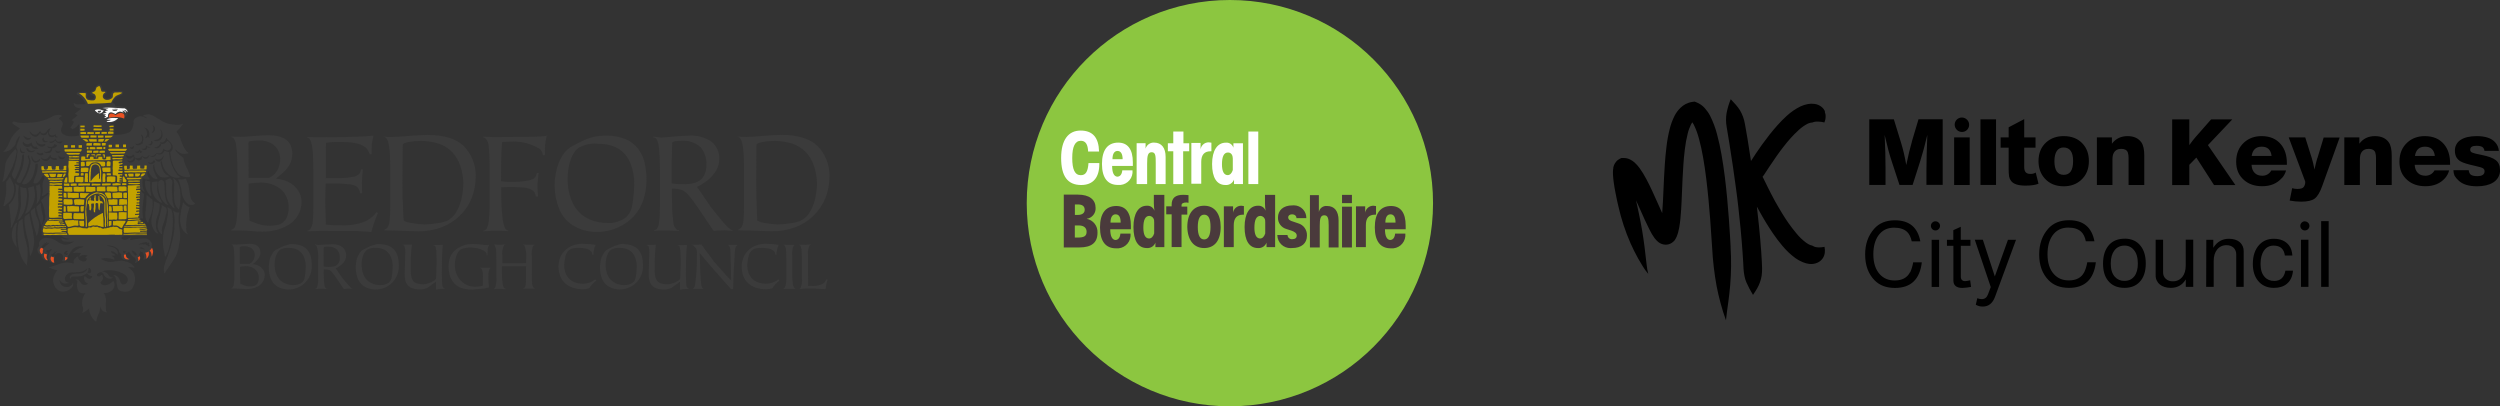 <?xml version="1.0" encoding="UTF-8"?><svg id="a" xmlns="http://www.w3.org/2000/svg" xmlns:xlink="http://www.w3.org/1999/xlink" viewBox="0 0 369.18 60"><rect x="0" y="0" width="369.18" height="60" fill="#333333" stroke="none"/><defs><clipPath id="d"><rect y="12.14" width="122.86" height="35.72" style="fill:none;"/></clipPath><clipPath id="br"><rect y="12.14" width="122.86" height="35.72" style="fill:none;"/></clipPath><clipPath id="cq"><rect y="12.14" width="122.86" height="35.72" style="fill:none;"/></clipPath><clipPath id="cx"><rect y="12.14" width="122.86" height="35.72" style="fill:none;"/></clipPath></defs><g id="b"><g id="c"><g style="clip-path:url(#d);"><g id="e"><path id="f" d="M34.82,36.12c.16,0,.49-.02.96-.06s.82-.06,1.02-.06c1.08,0,1.63.43,1.65,1.26,0,.28-.06.55-.2.79-.17.26-.37.49-.61.69l-.31.27c.31.01.6.1.87.24.26.13.49.33.65.57.16.23.24.51.24.79,0,.34-.09.68-.27.98-.16.27-.39.5-.67.65-.27.17-.56.28-.87.35-.31.06-.63.1-.95.1-.16,0-.38-.02-.67-.04-.27-.02-.51-.03-.69-.03h-.79v-.05s.1-.05.14-.08c.04-.02.07-.06.08-.1.09-.17.14-.36.15-.55.04-.29.06-.58.06-.88v-2.25c0-.49,0-.9-.02-1.22s-.04-.57-.06-.73c0-.11-.03-.22-.06-.32-.02-.06-.05-.11-.08-.16-.03-.05-.07-.09-.12-.12-.03-.02-.07-.04-.1-.04v-.02h.26c.13.02.27.02.41.02M35.43,38.97h1.4c.06-.03.11-.06.16-.1.1-.06.19-.14.26-.23.1-.12.18-.25.25-.38.08-.19.12-.39.12-.59,0-.24-.06-.49-.19-.7-.12-.2-.31-.36-.53-.44-.24-.11-.49-.17-.76-.17-.16,0-.31,0-.47.03-.16.02-.24.06-.26.12v2.46ZM35.44,39.39v1.36c0,.14,0,.27.02.41,0,.17.02.33.02.47s.03.24.03.3c.11.04.21.08.32.12.18.08.36.14.55.19.34.08.7.08,1.04,0,.14-.03.27-.08.38-.16.14-.09.24-.23.3-.38.09-.21.13-.44.12-.67.01-.33-.08-.66-.26-.94-.18-.25-.42-.46-.7-.59-.3-.13-.63-.2-.96-.2-.29.02-.58.05-.87.1" style="fill:#3b3b3b;"/><path id="g" d="M43.26,36.06c.46,0,.92.08,1.35.27.33.14.63.37.85.65.2.28.35.6.44.94.09.37.14.76.14,1.14.1,1.3-.54,2.54-1.65,3.21-.27.15-.55.27-.85.36-.31.09-.63.13-.96.12-.59,0-1.17-.16-1.67-.47-.41-.27-.73-.66-.92-1.12-.2-.52-.3-1.07-.3-1.63,0-.37.04-.74.12-1.11.08-.36.22-.69.43-.99.16-.29.41-.52.71-.65.2-.1.43-.22.66-.32.23-.12.47-.21.73-.26.29-.12.6-.17.92-.15M41.41,36.85c-.15.09-.27.21-.36.35-.11.16-.2.33-.27.51-.08.2-.13.41-.17.63-.04.23-.06.47-.06.7,0,.49.08.98.25,1.44.14.4.4.76.73,1.03.34.27.75.45,1.18.53.19.04.39.06.59.06.45.02.9-.1,1.27-.36.25-.22.41-.52.44-.85.09-.47.14-.94.14-1.42.02-.52-.07-1.03-.26-1.51-.17-.41-.45-.75-.82-1-.41-.24-.88-.36-1.36-.35-.45-.05-.9.03-1.3.24" style="fill:#3b3b3b;"/><path id="h" d="M47.8,39.76v.43c0,.27.02.55.02.88,0,.31.03.63.08.94,0,.2.07.39.19.55.06.06.14.09.22.08v.03h-.24c-.12,0-.23,0-.35-.02h-.69c-.09,0-.18,0-.27.02h-.2v-.03c.05,0,.09-.03.14-.04.03-.02.06-.05.08-.08.19-.47.25-.98.2-1.49v-2.69c.06-.68-.02-1.37-.23-2.02-.02-.05-.06-.09-.12-.1-.04-.02-.08-.03-.12-.04v-.06c.1,0,.2,0,.3.03.08,0,.16.02.24.03.12,0,.24,0,.36-.02.15-.02.3-.02.51-.04s.41-.03.59-.03c.15-.02.31-.02.47-.02.55-.04,1.1.1,1.57.41.37.3.58.75.57,1.22,0,.28-.07.55-.2.79-.12.23-.29.43-.49.59-.16.14-.34.27-.53.38-.11.07-.22.12-.33.16l.92,1.33s.12.16.28.36c.16.2.35.43.53.63.13.16.27.3.41.44.16.17.28.25.36.25v.02c-.09,0-.19,0-.28-.02h-.44c-.1,0-.2,0-.3.02-.07.01-.13.02-.2.02h-.08l-.57-.83c-.18-.27-.36-.55-.57-.85-.2-.28-.39-.53-.55-.73-.11-.16-.27-.3-.44-.39-.27-.07-.55-.11-.84-.1M47.78,37.81v1.52c.32.09.65.12.98.08.18,0,.35-.02.53-.06.16-.04.32-.1.45-.2.14-.11.25-.25.32-.41.09-.21.13-.44.12-.67.03-.44-.12-.87-.41-1.2-.35-.31-.8-.47-1.26-.45-.47,0-.71.04-.71.15l-.02,1.24h0Z" style="fill:#3b3b3b;"/><path id="i" d="M56.1,36.06c.46,0,.92.08,1.35.27.33.14.63.36.85.65.2.28.36.6.45.94.09.37.14.76.14,1.14.1,1.3-.54,2.54-1.65,3.21-.27.15-.55.27-.85.36-.31.09-.63.13-.96.12-.59,0-1.17-.16-1.67-.47-.41-.27-.73-.66-.92-1.12-.2-.52-.31-1.07-.31-1.63,0-.37.04-.74.12-1.11.08-.36.22-.69.43-.99.16-.29.41-.52.71-.65.2-.1.43-.22.65-.32.23-.12.48-.21.73-.26.29-.12.6-.17.92-.15M54.25,36.85c-.14.09-.27.21-.36.35-.11.16-.2.33-.26.51-.08.2-.13.41-.17.63-.04.23-.06.47-.06.7,0,.49.07.98.24,1.44.15.4.4.76.73,1.03.34.27.75.45,1.18.53.19.04.39.06.59.06.45.02.9-.1,1.27-.36.25-.22.41-.52.44-.85.09-.47.14-.94.14-1.42.02-.52-.07-1.03-.26-1.51-.17-.41-.45-.75-.82-1-.41-.24-.88-.36-1.36-.35-.45-.05-.9.03-1.3.24" style="fill:#3b3b3b;"/><path id="j" d="M60.83,36.12c-.04.43-.08.71-.1.9-.02.32-.04.53-.04.61s-.02.22-.02.43c-.02.19-.02.38-.02.57v1.3c-.01.36.03.71.12,1.06.07.23.19.44.35.61.15.14.34.24.55.28.25.06.51.1.77.11.3,0,.61-.06.89-.17.27-.08.53-.21.77-.37.2-.14.3-.27.3-.37l.06-1.67.02-1.04s-.02-.2-.02-.47-.02-.49-.02-.67c0-.17-.02-.34-.06-.51,0-.13-.05-.25-.12-.36-.04-.06-.09-.11-.16-.12-.06-.03-.11-.03-.12-.04v-.02h.85c.18,0,.37,0,.55-.02,0,.12-.03.28-.03.43-.02.16-.02.35-.03.57-.05.73-.07,1.4-.06,2.01l-.02,1.39c.02.22.03.43.02.65,0,.35.02.63.04.84.01.17.08.33.18.47.03.04.07.07.12.08.03.02.07.03.1.03v.04h-.65c-.23.02-.45.05-.67.1v-1.2c-.1.07-.2.16-.3.24-.16.13-.33.25-.51.36-.19.15-.35.25-.44.33-.35.17-.73.25-1.12.23-.49.03-.98-.07-1.42-.3-.31-.19-.55-.47-.67-.82-.12-.41-.18-.85-.16-1.28l.04-1.31c0-.06,0-.24.02-.55s.02-.61.02-.94c.04-.41,0-.82-.12-1.21-.03-.05-.08-.09-.14-.11-.04-.04-.09-.06-.15-.06v-.02h1.18c.07-.02.15-.04.23-.04" style="fill:#3b3b3b;"/><path id="k" d="M72.05,36.87c-.05.27-.07.54-.06.82h-.12c0-.06-.02-.1-.02-.15s-.02-.08-.02-.12l-.06-.11c-.16-.2-.38-.36-.63-.44-.27-.12-.56-.2-.85-.25-.25-.04-.51-.06-.77-.06-.51-.03-1.02.07-1.49.28-.19.14-.34.31-.45.51-.13.26-.23.53-.3.82-.08.31-.12.62-.12.94,0,.57.13,1.12.38,1.63.25.48.62.89,1.08,1.17.46.29.99.44,1.52.43.39.01.79-.04,1.16-.16v-.88s.01-.47.01-.47c.04-.38-.03-.77-.18-1.12-.02-.03-.05-.06-.08-.08-.02-.02-.08-.03-.15-.08v-.02c.28.02.55.02.77.02h.82v.02l-.11.04c-.05.05-.09.11-.12.18-.06.14-.09.28-.11.43-.02.17-.03.35-.02.53v.63c0,.08,0,.22.02.47.03.27.04.44.06.59-.42.12-.85.2-1.28.22-.57.06-1,.08-1.28.11-.16,0-.33,0-.49-.03-.23-.03-.46-.07-.69-.12-.26-.06-.51-.16-.76-.28-.34-.19-.64-.46-.86-.78-.22-.32-.38-.68-.47-1.05-.1-.36-.14-.73-.14-1.1,0-.38.05-.77.14-1.14.09-.33.24-.64.44-.92.24-.29.53-.54.85-.73.34-.21.7-.36,1.08-.47.37-.09.76-.13,1.14-.12.18,0,.37,0,.55.02.15.03.28.03.44.04.14.02.3.04.49.06.17.02.35.04.53.04.12.01.24,0,.35-.04-.14.22-.22.47-.24.73" style="fill:#3b3b3b;"/><path id="l" d="M74.12,39.35v1.12c0,.26.02.53.04.82.02.26.06.52.1.78.02.15.07.3.16.43.07.06.14.11.22.15v.04h-.24c-.09,0-.18,0-.27-.03h-.81c-.07,0-.15,0-.22.03h-.2v-.05c.09-.01.17-.07.2-.15.18-.47.25-.98.2-1.49v-2.69c0-.41-.02-.84-.03-1.24,0-.27-.07-.54-.19-.79-.03-.05-.07-.09-.12-.12-.03-.03-.06-.04-.1-.04h.35c.08,0,.17,0,.25.03h.24c.2,0,.4,0,.59-.03.11-.01.23-.02.35-.01v.02s-.06.01-.08.02c-.06.03-.12.07-.16.12-.21.47-.28.98-.22,1.49v1.12l3.52-.02v-.57c.06-.68-.01-1.36-.23-2.01-.04-.04-.08-.07-.12-.1-.03-.02-.07-.03-.1-.04v-.04c.12,0,.24,0,.36.03.15.01.29.02.44.02h.92v.02s-.06.01-.08.02c-.06.03-.12.07-.16.12-.19.47-.26.98-.2,1.49v2.66c0,.49.02.94.04,1.3,0,.26.08.51.22.73.04.04.09.07.14.08l.08.04v.02h-1.76v-.02l.08-.04c.05-.03.1-.06.15-.1.14-.15.2-.63.2-1.49v-1.67h-3.55v.05Z" style="fill:#3b3b3b;"/><path id="m" d="M87.95,36.17c-.11.23-.19.48-.24.73-.05.24-.08.48-.08.73h-.15c0-.08-.02-.16-.04-.24-.01-.1-.06-.2-.14-.26-.22-.23-.51-.38-.83-.43-.34-.07-.69-.1-1.04-.1-.25,0-.51.02-.76.06-.17.02-.34.09-.49.18-.35.22-.6.57-.67.98-.11.42-.18.85-.2,1.28,0,.4.06.8.18,1.17.11.33.3.63.55.88.25.25.54.44.88.55.37.13.77.2,1.16.2.67,0,1.32-.23,1.84-.65l.12.2c-.21.16-.41.34-.59.53-.17.18-.32.38-.44.59-.3.09-.6.14-.92.15-.54,0-1.08-.09-1.59-.27-.42-.15-.8-.38-1.12-.69-.3-.29-.53-.65-.67-1.04-.15-.43-.23-.88-.24-1.33,0-.45.08-.9.24-1.32.16-.41.4-.78.71-1.08.33-.32.72-.56,1.14-.73.49-.19,1.02-.28,1.55-.26.2,0,.57.02,1.06.06.53.06.77.1.79.1" style="fill:#3b3b3b;"/><path id="n" d="M92.16,36.06c.46,0,.92.09,1.35.27.33.14.63.36.85.65.2.28.35.6.44.93.1.37.15.76.14,1.14.11,1.3-.53,2.54-1.65,3.21-.27.15-.56.27-.85.36-.31.09-.63.13-.95.12-.59,0-1.17-.16-1.67-.47-.41-.27-.74-.66-.92-1.12-.2-.52-.3-1.07-.3-1.63,0-.37.04-.74.12-1.11.07-.36.22-.7.43-1,.16-.29.41-.51.71-.65.19-.11.43-.22.64-.32.23-.12.48-.21.73-.27.29-.12.6-.17.92-.15M90.29,36.85c-.14.09-.27.21-.37.35-.11.16-.2.33-.26.51-.08.2-.13.41-.17.63-.04.23-.06.47-.06.7-.01.49.07.98.24,1.44.15.41.4.76.74,1.03.34.27.74.45,1.17.53.19.04.39.06.59.06.45.02.9-.1,1.27-.36.25-.22.41-.52.45-.85.09-.47.14-.94.14-1.42.02-.52-.07-1.03-.26-1.51-.16-.41-.45-.76-.82-1-.41-.24-.88-.36-1.36-.35-.45-.05-.9.03-1.3.24" style="fill:#3b3b3b;"/><path id="o" d="M96.86,36.12c-.04.43-.08.71-.1.9-.02.32-.04.53-.04.61s-.02.22-.02.43c-.02.19-.02.38-.02.57v1.3c-.01.36.03.71.12,1.06.06.23.19.44.36.61.16.14.35.24.55.28.25.06.51.1.77.11.31,0,.61-.06.9-.17.27-.08.53-.2.77-.36.2-.14.3-.27.3-.37l.06-1.67.02-1.04s-.02-.2-.02-.47-.02-.49-.02-.67c0-.17-.03-.34-.06-.51-.01-.13-.05-.25-.1-.36-.03-.07-.09-.11-.17-.12-.06-.03-.1-.03-.12-.04v-.02h.85c.18,0,.37,0,.55-.02,0,.14-.01.29-.04.43-.02.16-.02.35-.04.57-.03.73-.06,1.4-.06,2.01l-.02,1.39c.02.22.03.43.02.65,0,.35.03.63.04.84.01.17.08.33.18.47.03.04.07.06.12.08.03.02.07.03.1.03v.04h-.65c-.23.02-.45.05-.67.1v-1.2c-.1.07-.2.16-.3.24-.16.13-.33.25-.51.36-.18.15-.35.25-.44.33-.35.17-.73.25-1.12.23-.49.03-.98-.07-1.42-.3-.31-.19-.55-.47-.67-.82-.13-.41-.18-.84-.16-1.28l.03-1.31c0-.06,0-.24.02-.55s.03-.61.03-.94c.04-.41,0-.81-.12-1.2-.04-.05-.09-.09-.15-.1-.04-.03-.08-.05-.13-.06v-.02h1.18c.06-.03.13-.04.2-.04" style="fill:#3b3b3b;"/><path id="p" d="M105.35,38.54c.16.18.36.38.57.63.2.22.43.49.69.79s.49.55.7.78c.2.2.43.43.65.67l-.06-3.1c-.02-.67-.02-1.12-.04-1.36-.01-.22-.08-.43-.18-.61-.03-.05-.08-.1-.14-.12-.06-.03-.11-.06-.11-.03v-.02h1.48v.02s-.02,0-.06.03c-.05.04-.1.09-.14.15-.08.14-.13.29-.15.45-.04.22-.06.45-.06.67l-.15,2.51c-.02.24-.02.47-.03.65,0,.26-.02.57-.02.9s-.03.71-.04,1.14h-.32s-.2-.22-.53-.61c-.35-.38-.61-.69-.82-.92-.2-.25-.47-.53-.79-.9s-.59-.65-.77-.88c-.27-.31-.49-.58-.65-.76s-.3-.35-.41-.49c-.12-.15-.35-.41-.65-.77l.05,1.08s.02.35.02.94c.02.59.03,1.06.06,1.4s.03.69.08,1.02c.01.22.06.44.14.65.03.05.06.09.11.12.03.04.06.06.08.06v.03h-1.51v-.05l.08-.04s.06-.06.1-.12c.1-.26.15-.54.17-.82.06-.43.1-.88.14-1.38.04-.49.06-.88.06-1.12l.02-1.94c0-.19-.05-.37-.16-.53-.12-.14-.24-.26-.36-.38-.04-.04-.09-.07-.15-.08-.03-.02-.07-.04-.12-.04v-.02h.9c.1,0,.2,0,.3-.02.08,0,.16,0,.24-.02.1.14.24.35.44.61.18.26.44.61.76,1.01.18.28.38.54.59.79" style="fill:#3b3b3b;"/><path id="q" d="M114.98,36.17c-.11.23-.19.48-.24.73-.05.24-.08.48-.08.73h-.15c0-.08-.02-.16-.04-.24-.01-.1-.06-.2-.14-.26-.22-.23-.51-.38-.83-.43-.34-.07-.68-.1-1.03-.1-.25,0-.51.02-.76.06-.17.02-.34.09-.49.18-.35.22-.59.57-.67.98-.11.42-.18.85-.2,1.28,0,.4.06.8.18,1.17.11.33.3.63.55.88.25.25.54.44.88.55.37.13.77.2,1.16.2.67,0,1.32-.23,1.84-.65l.12.2c-.21.16-.41.34-.59.53-.17.18-.32.38-.44.59-.3.09-.6.14-.92.15-.54,0-1.08-.09-1.59-.27-.42-.15-.8-.38-1.12-.69-.3-.29-.53-.65-.67-1.04-.15-.43-.23-.88-.22-1.33,0-.45.08-.9.24-1.32.16-.41.4-.78.71-1.08.33-.32.71-.57,1.14-.73.49-.19,1.02-.28,1.55-.26.2,0,.57.02,1.06.06.49.06.76.1.77.1" style="fill:#3b3b3b;"/><path id="r" d="M115.69,42.65v-.02s.05-.04.08-.06c.06-.04.11-.09.15-.15.17-.46.23-.95.2-1.44v-2.66c0-.41-.02-.82-.03-1.22,0-.27-.07-.55-.18-.79-.02-.05-.07-.09-.12-.1-.03-.02-.07-.03-.1-.04v-.03h.26c.07,0,.15,0,.22.02h1.22l-.08.04s-.09.06-.12.1c-.19.48-.26,1-.2,1.51v2.66c0,.41.02.82.06,1.22.01.28.08.54.2.79.05.04.1.08.15.12.03.02.06.03.09.04v.02h-1.32c-.15-.01-.31-.02-.47-.02" style="fill:#3b3b3b;"/><path id="s" d="M119.89,42.24c.49.01.97-.07,1.42-.24.19-.08.35-.2.49-.35.11-.12.19-.26.25-.41l.16.06c-.08.25-.15.51-.2.77-.04.21-.07.42-.08.63-.99-.08-2-.11-3-.08-.18,0-.35,0-.53.02-.12,0-.22.03-.3.03s-.12.02-.1.02v-.02s.07-.03.1-.04c.04-.03.09-.06.12-.1.19-.47.26-.98.2-1.49v-2.74c0-.41-.02-.81-.04-1.22,0-.27-.06-.54-.18-.79-.02-.05-.07-.08-.12-.08-.04-.01-.07-.03-.1-.04v-.02h.92c.16,0,.33,0,.49-.02.11-.01.23-.02.35-.02v.04c-.09.01-.17.07-.22.14-.2.47-.27.98-.2,1.49v2.69l.02,1.76h.57v.02Z" style="fill:#3b3b3b;"/><path id="t" d="M35.4,20.21c.36,0,1.06-.03,2.06-.12s1.73-.12,2.19-.12c2.3,0,3.48.9,3.52,2.69.01.6-.14,1.19-.44,1.71-.35.56-.8,1.06-1.33,1.46l-.65.55c.65.05,1.29.22,1.87.51.56.28,1.03.69,1.38,1.2.34.5.53,1.08.53,1.69.01.73-.18,1.45-.56,2.07-.35.57-.83,1.04-1.4,1.38-.58.34-1.2.59-1.85.76-.66.15-1.33.22-2.01.22-.47,0-.95-.03-1.42-.08-.57-.04-1.06-.08-1.46-.08l-1.69-.02v-.08c.15-.08.24-.12.32-.16.08-.05.14-.12.2-.2.16-.38.26-.78.29-1.19.08-.62.12-1.25.12-1.87v-4.78c0-1.03-.03-1.91-.06-2.63s-.08-1.22-.12-1.55c-.03-.24-.08-.47-.15-.7-.05-.12-.11-.23-.17-.35-.06-.11-.16-.2-.28-.24-.06-.05-.13-.08-.2-.11.04,0,.22,0,.55.03h.82-.03ZM36.7,26.28h3.01s.15-.08.35-.2c.21-.13.4-.29.57-.47.21-.25.39-.53.51-.84.15-.4.23-.83.24-1.26,0-.52-.14-1.04-.41-1.49-.27-.42-.66-.75-1.11-.96-.5-.23-1.06-.34-1.61-.32-.34,0-.68.02-1.01.06-.35.03-.53.12-.55.24l.02,5.23h-.02ZM36.71,27.12v2.95c0,.24.02.53.04.87s.03.67.06,1c.03.3.04.53.04.65.04.02.26.11.67.26.38.16.77.28,1.16.37.38.08.77.12,1.16.12.35-.02.71-.05,1.06-.1.3-.05.57-.17.82-.35.29-.2.52-.49.65-.82.18-.46.27-.95.26-1.44.01-.71-.18-1.4-.56-2-.37-.55-.88-.98-1.49-1.24-.63-.29-1.32-.44-2.02-.43-.63.02-1.25.07-1.87.15" style="fill:#3b3b3b;"/><path id="u" d="M55.15,19.99c-.1.49-.18.92-.24,1.28-.02.39-.04.88-.04,1.51h-.28c-.02-.1-.06-.19-.1-.28-.08-.21-.2-.4-.35-.57-.57-.63-1.77-.96-3.6-.96h-.61c-.59-.02-1.18.02-1.77.11,0,.12-.03.24-.03.36-.01.1-.02.2-.02.3v4.56h2.22c.56,0,1.12-.06,1.67-.16.38-.03.73-.18,1.02-.43.08-.1.15-.21.2-.32.05-.13.08-.25.11-.38l.26.02c-.09.69-.14,1.38-.15,2.08,0,.59.03,1.06.04,1.42h-.32c-.01-.17-.05-.33-.12-.49-.09-.23-.25-.42-.47-.55-.33-.17-.69-.26-1.06-.28-.46-.06-.92-.09-1.38-.1h-2.04c0,.36-.02.84-.04,1.39s-.02,1.01-.02,1.36c0,.3,0,.61.02.94,0,.32.02.73.04,1.2s.03.85.03,1.16l1.04.1h1.14c1.26.08,2.51-.12,3.68-.59.31-.15.59-.33.86-.55.2-.16.39-.33.55-.53.07-.08.14-.17.2-.26l.22.12c-.24.53-.45,1.08-.63,1.63-.1.3-.22.71-.35,1.18-.08,0-.18-.02-.3-.02-.12-.02-.24-.02-.38-.04-.09-.01-.19-.02-.28-.02-.16,0-.35-.02-.57-.03s-.45-.04-.7-.04h-4.11c-.12,0-.22-.02-.35-.02h-.55c-1.06.04-1.79.06-2.19.06v-.08c.18-.04.34-.14.44-.28.23-.34.35-.74.35-1.15.06-.66.09-1.33.08-1.99v-5.74c0-2.63-.2-4.11-.61-4.44-.06-.06-.13-.11-.2-.15-.06-.01-.11-.03-.16-.06v-.03c.08,0,.35,0,.81.02.44.02.77.02.96.02,2.71,0,4.56-.03,5.54-.08,1-.03,1.84-.08,2.52-.16" style="fill:#3b3b3b;"/><path id="v" d="M57.9,20.22c.57,0,1.4-.04,2.48-.15,1.08-.08,2-.14,2.75-.14,2.44,0,4.22.55,5.35,1.63,1.16,1.19,1.8,2.79,1.77,4.46,0,1.1-.19,2.19-.59,3.22-.39.97-.98,1.85-1.73,2.58-.77.76-1.68,1.35-2.69,1.73-1.08.41-2.24.62-3.4.61l-5.11-.15.02-.06c.16-.08.31-.19.45-.3.22-.34.34-.73.35-1.14.06-.66.09-1.33.08-2v-5.7c0-2.63-.21-4.11-.63-4.46-.06-.05-.12-.09-.2-.12-.05-.02-.1-.03-.15-.03v-.02c.13,0,.26,0,.38.03.15,0,.3.02.44.02h.42,0ZM59.47,29.48c0,.32.02.69.04,1.1.02.38.03.73.03,1.01.02.28.05.61.07.98.39.22.83.35,1.28.38.57.11,1.15.17,1.73.19.59,0,1.17-.05,1.75-.15.55-.05,1.08-.17,1.6-.36.63-.3,1.15-.81,1.47-1.43.37-.66.63-1.37.77-2.11.14-.68.21-1.38.22-2.08-.03-.9-.19-1.78-.49-2.63-.26-.73-.67-1.39-1.2-1.96-.54-.55-1.2-.96-1.93-1.2-.88-.28-1.79-.42-2.72-.41-.58,0-1.16.06-1.73.16-.58.1-.89.24-.89.44-.06,4.48-.04,7.14-.03,8.04" style="fill:#3b3b3b;"/><path id="w" d="M80.76,19.97c-.12.46-.21.93-.26,1.4-.03.25-.03.76-.03,1.53l-.3.02c-.01-.16-.05-.32-.12-.47-.09-.21-.24-.39-.43-.51-1.28-.77-2.78-1.13-4.27-1.02-.35,0-.73.02-1.2.06-.03.2-.03.38-.04.55s-.02.31-.04.45c0,.14-.02.29-.02.43-.04.79-.06,2.26-.06,4.35l.92.1h1.06c.52,0,1.04-.04,1.55-.12.4-.04.79-.14,1.16-.28.15-.07.29-.18.38-.32.1-.18.18-.38.22-.59h.26c-.02.2-.06.41-.08.65-.02.22-.03.43-.06.61s-.02.41-.03.71c0,.5.03,1,.08,1.49h-.31s-.03-.08-.06-.22c-.03-.16-.09-.31-.19-.44-.12-.16-.27-.28-.45-.36-.4-.19-.82-.29-1.26-.3-.55-.04-1.06-.08-1.52-.08-.67,0-1.22.02-1.65.06l.02,2.09c.02.75.07,1.5.16,2.25.04.59.17,1.16.39,1.71.03.06.07.11.12.15.03.04.08.06.16.12.05.03.1.05.15.06.02,0,.05,0,.06.02v.06s-.18,0-.51-.03c-.3-.02-.71-.02-1.17-.02h-.59c-.16,0-.33,0-.49.02-.18,0-.36.03-.55.03-.13.01-.26.02-.38.02v-.1c.19,0,.36-.09.47-.25.2-.4.31-.83.33-1.28.08-.63.12-1.27.12-1.91v-6.45c0-.81-.04-1.62-.12-2.42,0-.48-.17-.94-.47-1.3-.06-.04-.13-.08-.2-.12-.08-.04-.12-.04-.16-.06v-.06c.24,0,.51,0,.84.02.3,0,.49.02.53.02h.9c1.87,0,3.36-.02,4.46-.03s1.79-.06,2.07-.08c.22-.01.44-.05.65-.1" style="fill:#3b3b3b;"/><path id="x" d="M89.57,20.02c.98,0,1.95.18,2.85.55.71.31,1.33.79,1.81,1.4.45.59.77,1.26.94,1.98.19.79.29,1.6.3,2.42,0,3.2-1.16,5.48-3.48,6.84-.58.34-1.19.6-1.84.78-.67.18-1.36.27-2.06.26-1.25,0-2.48-.34-3.54-1-.89-.58-1.58-1.41-1.98-2.4-.43-1.1-.66-2.26-.67-3.44,0-.79.1-1.57.29-2.34.18-.76.48-1.48.89-2.14.37-.6.9-1.09,1.52-1.4.45-.22.92-.47,1.38-.71.49-.24,1.01-.43,1.55-.57.66-.16,1.34-.23,2.02-.22M85.63,21.71c-.31.18-.57.43-.77.73-.25.33-.44.7-.57,1.09-.16.44-.28.9-.35,1.37-.08.49-.12.99-.12,1.49-.01,1.06.16,2.1.53,3.1.32.85.85,1.61,1.55,2.2.73.58,1.59.96,2.51,1.12.42.08.85.12,1.28.12.96.05,1.91-.23,2.69-.79.53-.47.88-1.12.98-1.82.18-1,.28-2.01.3-3.03.03-1.1-.16-2.19-.57-3.21-.34-.86-.95-1.6-1.73-2.1-.88-.51-1.88-.76-2.89-.73-.97-.13-1.95.04-2.83.47" style="fill:#3b3b3b;"/><path id="y" d="M99.22,27.88v.92c.02.55.02,1.16.03,1.87.01.67.07,1.33.17,1.99,0,.42.14.83.41,1.16.12.12.28.19.44.2v.08c-.11,0-.26,0-.51-.02-.24,0-.49-.02-.73-.02s-.43-.02-.51-.02h-.98c-.18,0-.36.02-.55.02-.14.02-.29.02-.43.02v-.06c.1-.02.19-.06.28-.1.08-.04.14-.09.18-.16.29-.32.43-1.38.43-3.15v-5.72c0-2.38-.16-3.83-.47-4.32-.07-.1-.16-.17-.27-.22-.08-.04-.17-.07-.26-.08v-.08c.21,0,.42.02.63.06.18.03.35.05.53.06.22,0,.47-.02.77-.04.28-.02.65-.06,1.1-.1s.85-.08,1.24-.1.71-.04.98-.04c1.17-.08,2.33.22,3.32.85.78.62,1.23,1.58,1.2,2.58,0,.59-.15,1.17-.44,1.67-.28.48-.63.91-1.04,1.28-.35.3-.72.58-1.12.82-.22.14-.45.26-.69.36l1.93,2.82c.03.08.26.35.61.79s.73.9,1.11,1.36c.27.33.56.64.86.94.36.35.63.51.77.51v.06c-.19,0-.38-.02-.59-.02s-.35-.02-.41-.02c-.08,0-.17,0-.25-.02h-.3c-.2,0-.43.02-.65.03s-.38.04-.44.04c-.08,0-.15.02-.18.02l-1.2-1.77c-.39-.59-.79-1.18-1.22-1.81-.43-.61-.81-1.14-1.16-1.55-.26-.33-.57-.61-.93-.84-.53-.21-1.1-.31-1.67-.27M99.18,23.78v3.26c0,.1.69.16,2.1.16.38-.01.77-.06,1.14-.15.34-.08.67-.22.95-.43.31-.22.54-.53.69-.88.18-.45.27-.94.26-1.43.04-.93-.26-1.84-.85-2.56-.73-.66-1.7-1.01-2.68-.96-1.01,0-1.52.1-1.52.28l-.08,2.69h0Z" style="fill:#3b3b3b;"/><path id="z" d="M110.14,20.22c.57,0,1.4-.04,2.48-.15,1.08-.08,2-.15,2.75-.15,2.44,0,4.22.55,5.35,1.63,1.16,1.19,1.8,2.79,1.77,4.46,0,1.1-.19,2.19-.59,3.22-.4.97-.99,1.85-1.73,2.58-.77.76-1.68,1.35-2.69,1.73-1.08.41-2.24.62-3.4.61l-5.11-.15.02-.06c.16-.08.31-.18.44-.3.23-.33.35-.73.36-1.13.06-.67.09-1.33.08-2v-5.7c0-2.63-.21-4.11-.63-4.46-.06-.05-.12-.09-.2-.12-.05-.02-.1-.03-.15-.04v-.02c.13,0,.26,0,.38.02.15,0,.3.03.45.03h.4ZM111.71,29.48c0,.32.02.69.04,1.1.02.38.03.73.03,1.01.02.28.04.61.04.98.39.22.83.35,1.28.38.57.11,1.15.17,1.73.19.59,0,1.17-.05,1.75-.15.54-.05,1.08-.17,1.59-.36.64-.3,1.16-.8,1.49-1.42.37-.66.63-1.37.77-2.12.14-.68.21-1.38.22-2.08-.02-.9-.19-1.78-.49-2.63-.26-.73-.67-1.39-1.2-1.96-.54-.54-1.2-.95-1.93-1.2-.88-.28-1.79-.42-2.71-.41-.58,0-1.16.06-1.73.16-.59.11-.89.25-.89.45-.04,4.47-.03,7.14,0,8.04" style="fill:#3b3b3b;"/><path id="aa" d="M2.4,22.19c.15.16.02.36.02.55-.17.87-.47,1.71-.87,2.51-.36.55-.53,1.25-1.14,1.61l-.05-.04c.16-.51.26-1.04.3-1.57.02-.22.06-.51.1-.73.03-.43.18-.84.43-1.19.24-.37.51-.72.82-1.04.1-.12.18-.24.32-.28.04.02,0,.14.06.18" style="fill:#3b3b3b;"/><path id="ab" d="M1.57,26.35c.16.29.3.59.43.9.1.33.13.67.08,1.01-.02.07-.03.14-.04.21-.1.66-.46,1.25-1.01,1.63-.12.13-.26.25-.41.35-.03,0-.06-.02-.08-.04-.08-.1.06-.16.04-.26.12-.44.18-.92.28-1.36.08-.45.09-.9.04-1.35.03-.03.03-.07,0-.1.08-.22-.1-.47.15-.61.15-.19.24-.41.41-.59.11,0,.06.15.12.22" style="fill:#3b3b3b;"/><path id="ac" d="M25.74,26.4c.27.23.49.51.63.84.17.45.25.93.25,1.4l.02.08c.01.4,0,.79-.02,1.18-.04.08,0,.19-.03.26-.03.26-.09.51-.17.76-.31-.22-.52-.54-.6-.92l-.02-.03c-.07-.36-.11-.72-.1-1.09-.08-.33.08-.7.02-1.06.03-.37.02-.73-.04-1.1-.02-.13-.06-.25-.12-.36l.02-.06c.06,0,.08.08.17.1" style="fill:#3b3b3b;"/><path id="ad" d="M25.31,26.51c.26.28.08.71.08,1.06-.02.57,0,1.14.07,1.71,0,.24.03.48.08.71.03.17.08.33.16.49h-.03c.05.08.08.17.1.27-.2-.02-.35-.27-.49-.41-.33-.35-.56-.78-.67-1.24-.06-.53-.09-1.07-.08-1.61-.03-.16.03-.33-.04-.49,0-.15-.08-.25-.06-.37.22-.08.43-.22.65-.3.1.02.16.12.22.19" style="fill:#3b3b3b;"/><path id="ae" d="M27.63,26.83c.16.38.27.79.31,1.2.06.44.14.87.24,1.3.13.29.35.53.63.69-.04.11-.16.12-.22.19-.25.09-.53.07-.77-.04-.63-.49-.99-1.24-1-2.04-.1-.55-.26-1.09-.49-1.61.04-.16.18,0,.28-.02.25.02.5-.02.73-.11.22-.03.19.27.28.43" style="fill:#3b3b3b;"/><path id="af" d="M24.21,26.79c.05.17.07.34.06.51.08.06-.02.14.02.22.04.24-.02.49.04.71,0,.27.03.55.08.82.04.36.15.72.32,1.04.05.06.1.13.15.2-.18,0-.28-.14-.44-.2-.21-.18-.39-.38-.53-.61-.11-.18-.19-.37-.25-.57-.25-.67-.35-1.39-.28-2.1.12-.12.3-.16.44-.28.14.12.26.16.38.26" style="fill:#3b3b3b;"/><path id="ag" d="M22.15,26.79c.08.04.02.1.04.18-.05.59,0,1.17.12,1.75,0,.08.08.14.03.24-.1,0-.18-.11-.26-.19-.48-.53-.72-1.24-.65-1.95.04-.04-.02-.16.08-.19.2.08.41.13.63.15" style="fill:#3b3b3b;"/><path id="ah" d="M23.25,27.26c-.13.81.06,1.64.51,2.32.05.12.11.23.18.33-.08.04-.18-.03-.28-.04-.67-.4-1.12-1.09-1.22-1.87-.04-.33-.05-.65-.02-.98.02-.03,0-.08.02-.12.25-.05.5-.09.75-.11.16.08.04.3.06.47" style="fill:#3b3b3b;"/><path id="ai" d="M2.43,27.24c.1.08.22.14.35.18.02.04-.02.11-.03.14-.07.71-.09,1.43-.04,2.14.03.24.03.47,0,.71-.05.37-.12.73-.22,1.08-.17.66-.4,1.3-.7,1.91-.06.08-.08.2-.16.27-.06.02-.06-.06-.04-.11.05-.28.05-.56,0-.84-.02-.55-.1-1.09-.14-1.63-.02-.29-.08-.57-.16-.85.38-.33.68-.75.86-1.22.23-.61.26-1.27.08-1.89l.02-.06c.1.03.15.12.2.17" style="fill:#3b3b3b;"/><path id="aj" d="M5.93,27.46c.13.68.1,1.38-.1,2.04-.11.2-.2.51-.47.59-.03-.06.06-.12.08-.2.06-.54.05-1.09-.03-1.63,0-.14-.03-.29-.06-.43.08-.19-.2-.44.12-.44.13-.03.26-.1.36-.19.12.02.03.2.1.27" style="fill:#3b3b3b;"/><path id="ak" d="M4.99,27.63c.12.4.18.81.18,1.22-.06.85-.36,1.66-.87,2.34-.16.17-.35.3-.57.38-.08-.08.04-.16.08-.26.11-.22.12-.47.22-.69.2-.75.27-1.53.2-2.31-.02-.18-.08-.36-.1-.55.08-.08.22-.06.32-.12.16-.03.32-.1.51-.16l.02.14Z" style="fill:#3b3b3b;"/><path id="al" d="M3.87,27.77c.07.32.11.63.12.96,0,.51-.06,1.01-.16,1.51-.08.4-.2.79-.36,1.16-.23.42-.47.95-.94,1.14-.02-.02,0-.04-.02-.04.04-.08.15-.15.15-.24.14-.49.26-.98.36-1.46.06-.26.09-.53.08-.8,0-.33,0-.65-.02-.98-.03-.49-.08-.98-.1-1.44.28.12.58.19.89.2" style="fill:#3b3b3b;"/><path id="am" d="M22.03,29.09c.15.14.3.27.47.38.02.09.03.18.04.26.08.9-.1,1.81-.51,2.61-.02.08-.05.16-.08.24-.06.11,0,.24-.08.32-.17-.16-.29-.37-.35-.61-.06-.27-.08-.54-.06-.82.03-.15.05-.3.06-.45.08-.72.12-1.44.12-2.16.08-.06.14.04.22.08.04.06.1.1.17.12" style="fill:#3b3b3b;"/><path id="an" d="M23.23,29.94c.12.08.36.06.36.26,0,.63-.13,1.24-.38,1.81-.16.44-.22.9-.19,1.36,0,.34.1.67.28.96.04.02.04.06.08.1,0,.02-.03.06-.04.06-.33-.02-.51-.35-.65-.59-.18-.34-.29-.7-.34-1.08,0-1.08.43-1.96.36-3.01,0-.06.08-.08.12-.06.15.08.27.12.38.18" style="fill:#3b3b3b;"/><path id="ao" d="M27.12,29.94c.22.3.53.54.88.67-.05.12-.08.25-.11.38-.24.63-.37,1.3-.38,1.98-.02.16-.03.32-.02.49l.03.06c-.07.37,0,.75.21,1.06v.02h-.03c-1-.53-1.2-1.71-1.06-2.81.08-.64.21-1.27.39-1.9.01-.02.03-.04.03-.06.04.03.03.08.06.1" style="fill:#3b3b3b;"/><path id="ap" d="M6.03,29.99c.01.52.09,1.04.22,1.55.21.57.16,1.21-.16,1.73-.02,0-.04.02-.04,0-.06-.55-.32-1-.43-1.52-.04-.24-.12-.44-.17-.69-.06-.19-.14-.47.03-.63.16-.18.34-.33.55-.44h0s0,0,0,0Z" style="fill:#3b3b3b;"/><path id="aq" d="M24.21,30.48c.12.1.32.15.36.3.06.2.07.41.02.61-.04.06-.02.15-.06.2-.11.58-.27,1.14-.49,1.69-.14.33-.18.69-.12,1.04,0,.08.04.2-.04.26-.08,0-.1-.08-.16-.12-.34-.36-.5-.85-.43-1.34.04-.3.11-.6.2-.9.03-.26.18-.53.2-.82.06-.21.11-.43.15-.65,0-.12.08-.28,0-.41-.02-.04.04-.06.08-.04.08.07.18.13.28.16" style="fill:#3b3b3b;"/><path id="ar" d="M24.9,30.68c.15.1.26.2.41.3.14.36.2.74.19,1.12l.02.06c.03.82-.02,1.64-.15,2.44,0,.19-.03.37-.08.55.02.11-.04.19-.04.27-.1.36-.14.75-.26,1.08-.1.5-.3.98-.57,1.4-.03,0-.06-.01-.06-.04v-.02c-.06-.36-.15-.69-.2-1.03-.1-.56-.13-1.13-.1-1.69.03-.35.08-.67.14-1.01.04-.1.08-.2.11-.3.2-.58.33-1.18.41-1.79.03-.03,0-.1.03-.15.09-.41.08-.83-.03-1.23.06-.14.14.06.2.06" style="fill:#3b3b3b;"/><path id="as" d="M5.17,30.94c.02.48.15.94.38,1.36.06.14.12.28.16.43.06.29.07.6.02.89-.03.13-.04.26-.04.39-.03.29-.13.56-.28.81-.02,0-.04,0-.04-.02-.03-.27-.1-.54-.2-.79-.06-.17-.12-.33-.16-.5-.16-.69-.32-1.38-.47-2.08-.08-.4.38-.54.61-.76.1.04,0,.17.02.25" style="fill:#3b3b3b;"/><path id="at" d="M25.77,31.23c.2.13.44.18.67.15.04.08-.02.12-.02.2-.09.71-.06,1.44.08,2.14.11.59.13,1.19.06,1.79-.03.12-.03.27-.08.41-.02.21-.06.42-.1.63-.02.18-.12.38-.15.57-.11.37-.27.73-.48,1.05-.36.65-.85,1.25-1.24,1.87-.05.11-.12.22-.19.32-.12,0-.06-.14-.08-.2-.06-.24-.07-.49-.02-.73.13-.55.32-1.09.55-1.61.05-.17.11-.35.18-.51.12-.45.31-.9.39-1.36.11-.37.2-.74.27-1.12.04-.35.1-.67.15-1.01-.05-.44.06-.98.03-1.47-.03-.1,0-.22-.03-.32-.03-.31-.09-.62-.19-.92.08-.04.12.1.2.12" style="fill:#3b3b3b;"/><path id="au" d="M4.36,31.53c0,.25.03.49.08.73.16.85.43,1.67.51,2.54.13.58.12,1.18-.02,1.75-.04.21-.09.42-.17.63-.08.19-.16.39-.24.59-.06.04-.04-.06-.08-.08-.08-.43-.12-.94-.16-1.36-.02-.09-.04-.19-.04-.28-.04-.43-.2-.82-.26-1.22-.11-.37-.19-.75-.24-1.14-.1-.5-.15-1.01-.12-1.52.06-.36.47-.49.71-.67,0,.02.04,0,.04.04" style="fill:#3b3b3b;"/><path id="av" d="M3.35,32.59c.04.81.14,1.62.3,2.42.08.26.15.51.22.76.02.32.16.61.19.93.05.8.02,1.6-.08,2.39,0,.03.04.08.02.14-.39-.42-.7-.91-.92-1.45-.08-.26-.16-.51-.25-.77-.16-.77-.24-1.55-.24-2.34l-.02-.06c0-.29.02-.58.06-.87,0-.18.03-.36.06-.53.04-.04,0-.1.02-.16.02-.12.06-.24.08-.36.04,0,.06-.04.1-.08.13-.11.28-.2.44-.27.06.08-.02.17,0,.27" style="fill:#3b3b3b;"/><path id="aw" d="M2.51,33c-.1.34-.15.69-.15,1.04-.06.44,0,.94-.02,1.4.06.35.08.67.16,1,.06.22.04.23-.03.02-.53-.55-.79-1.3-.71-2.06.03-.4.15-.79.35-1.14.1-.18.26-.32.44-.41.03.05-.04.08-.04.15" style="fill:#3b3b3b;"/><path id="ax" d="M27.81,25.22c-.27-.46-.49-.96-.65-1.47-.06-.14.04-.38-.15-.49-.4-.27-.75-.6-1.05-.98,0-.08-.12-.12-.06-.2.25.12.45.41.71.51.29.13.61.17.92.1.1-.04.24-.02.3-.1-.2-.14-.37-.32-.49-.53-.28-.46-.5-.95-.67-1.46-.02-.35-.29-.59-.43-.9-.04-.08-.18-.16-.18-.26.3-.29.57-.6.82-.94.06-.08.14-.15.12-.22-.06-.02-.08.02-.1.04-.37.14-.78.17-1.16.08-.8-.03-1.57-.3-2.21-.78-.41-.16-.71-.51-1.14-.61-.12-.1-.3-.08-.44-.14-.22,0-.43.04-.63.12-.08.04-.22.06-.22.15.17.02.33.08.47.18.04.04.12.1.1.16-.36-.14-.73-.41-1.16-.28-.32.1-.76.3-.79.71.03.34-.03.68-.16,1-.12.34-.38.61-.71.73-.64.2-1.31.29-1.98.28v-1.52l-.08-.04c-.2.01-.41.02-.61.02.21-.17.46-.29.73-.35.36-.21.67-.5.9-.85,0-.02,0-.04-.01-.06-.56-.03-1.13-.02-1.69.04,0-.11.02-.23.06-.33.24-.32.59.04.85.08.2-.21.48-.31.77-.28.19.08.43.06.47.3.04.14.02.3-.06.43,0,.04.03.02.08.02.3-.13.53-.39.61-.71.07-.3-.04-.6-.28-.79-.51-.17-1.05-.24-1.59-.21-.1-.08-.02-.2-.08-.28-.05-.09-.14-.15-.24-.15-.06-.02-.06-.08-.06-.12.21-.52.66-.91,1.2-1.04.1-.08.24-.12.3-.24.04-.1.1-.22.02-.32-.29-.19-.65-.04-.98-.08-.19-.03-.38,0-.55.08-.3.16-.16.55-.24.81-.07.1-.18.16-.3.16-.2.11-.45.08-.63-.06-.07-.11-.1-.24-.08-.37.06-.15.22-.15.3-.24.06-.1.09-.22.08-.33-.13-.12-.31-.18-.49-.16-.24-.06-.16-.36-.26-.55-.03-.11-.1-.19-.2-.25-.14-.06-.3-.05-.43.03-.24.16-.39.42-.43.71-.13.2-.41.08-.55.3-.03.12-.14.25-.06.36.06.19.26.12.41.16.09.06.16.16.16.27-.02.08-.04.18-.13.22-.29.12-.62.08-.87-.12-.07-.1-.08-.23-.04-.35.06-.19,0-.4-.16-.53h-.71c-.2.03-.36-.03-.55.06-.1.05-.15.16-.12.27.06.09.16.15.26.16.46.3.82.73,1.04,1.24v.06c-.2-.03-.38.06-.59.03-.3-.03-.67.08-.96-.08-.06-.03-.1-.1-.18-.1-.08.08,0,.16.02.24.08.22.26.39.49.44.14.11.28.04.43.11.04.02.12-.03.12.03-.28.25-.57.49-.88.71,0,.03,0,.06.03.08.12.02.22.14.32.2v.03c-.15.08-.24.24-.38.32-.17.15-.35.24-.49.38.08.08.27.06.32.2-.02.35-.3.59-.49.9.04.08.15.04.2.08.02.02-.02.04-.02.06-.02.02-.02.08.02.08.28-.05.53-.19.73-.39.11-.13.23-.25.36-.36,0,.55-.04,1.08-.03,1.65l-.02.04c-.52.11-1.05.14-1.58.08-.24-.05-.47-.14-.69-.26-.22-.13-.36-.36-.36-.61,0-.36.26-.63.28-1-.05-.24-.21-.44-.43-.55-.07-.04-.14-.1-.18-.17l.24-.24c.06-.08.16-.03.24-.12,0-.03,0-.06-.02-.08-.24-.1-.51-.12-.77-.08-.28.04-.54.14-.77.3-.81.42-1.68.68-2.59.78-.12.02-.24.02-.35.03-.26-.02-.53.06-.79.04-.58.07-1.16,0-1.71-.18-.12-.04-.26.01-.32.12-.04.08.02.14.03.18.35.28.73.44,1.08.71h0c-.46.36-.86.78-1.18,1.26-.33.53-.49,1.14-.84,1.67-.13.18-.28.35-.44.51.02.02.02.04.04.02.36-.02.71-.13,1.01-.32.27-.3.79-.57.78-1.04.09-.34.27-.66.51-.92.03-.02.1-.02.1.04-.06.26-.15.51-.26.75-.08.19-.12.36-.2.55-.15.3.12.53.14.84-.06.65-.17,1.3-.35,1.93-.11.49-.28.96-.49,1.41,0,.26.1.51.28.69.05.05.1.08.17.11.03-.09.07-.18.12-.27.04-.14.19-.26.2-.43.38-.75.62-1.56.71-2.4.03-.16-.02-.41.12-.55.06-.03.14-.02.19.03,0,.18,0,.37-.02.55-.01.51-.1,1.02-.25,1.5-.17.34-.32.7-.44,1.06-.08.3-.41.53-.35.87.09.09.2.15.32.18.12.05.25,0,.3-.12.16-.32.32-.67.53-1,.26-.58.46-1.18.61-1.79l.03-.38c.02-.2-.15-.35-.16-.53,0-.06-.06-.12-.03-.19.08,0,.16-.1.2-.02.02.19.08.38.16.55.07.23.08.47.03.71-.18.87-.52,1.69-1,2.44-.06.15-.2.27-.2.44.18.22.49.04.69,0,.45-.32.79-.78.96-1.3.06-.28.16-.55.22-.84.05-.26.08-.53.08-.79.12-.02.24-.03.36-.03-.06.22.02.43-.04.67-.06.5-.2.99-.41,1.44-.12.23-.18.48-.2.73.12.19.35.06.53.03.29-.2.52-.49.65-.82.1-.1.16-.29.32-.26.1.12.15.29.12.45-.16.23-.26.5-.28.77,0,.28,0,.56.04.84,0,.17,0,.34-.04.51-.06.14-.1.28-.14.43.03.03.08.04.12.02.26-.1.49-.25.69-.44.08,0,.15-.08.2-.04.03.12-.04.2-.12.28-.26.17-.5.37-.71.59-.1.1-.22.15-.24.28.04.18.19.35.24.53.17.43.27.87.3,1.33.15.39.11.83-.12,1.18-.08.25-.27.45-.36.69.06.24-.12.53-.02.79.14.21-.11.49.1.63.93-.02,1.87.02,2.85.03.06.12.2.12.28.22.28.14.59.21.9.22-.14.1-.32.14-.49.11-.15-.06-.33-.04-.47-.12-.08-.02-.11-.15-.19-.1-.01.09,0,.19.04.28.08.16.25.25.43.23.09.02.18.03.27.03.35.04.71.02,1.06-.03l.02.02c-.12.09-.26.17-.41.22-.41.27-.94.32-1.39.12-.14-.06-.29-.13-.44-.18-.59-.52-1.36-.77-2.14-.69-.2.05-.38.15-.53.3-.24.21-.32.54-.2.84-.12.13-.21.28-.26.44-.08.15.02.3.02.44.08.24.28.43.53.49.04.05.05.12.04.19.14.3.38.65.77.61.08-.02.18.03.2-.08-.08-.11-.14-.23-.18-.36-.03-.1-.04-.2-.03-.3.04-.15.16-.36.35-.36.12.14-.06.26-.08.41-.03.13-.04.27-.03.41.04.27.22.49.47.59.14.06.31.04.43-.06.02-.03,0-.06-.02-.08,0,0,0,0,0,0h0c-.04-.22-.03-.45.03-.67-.03-.1.08-.16.08-.24.17-.21.42-.34.69-.35.2.08.47.2.47.47.07.21.04.43-.08.61,0,.04-.04.12.03.14.21,0,.41-.07.59-.18.18-.14.25-.38.18-.59.18-.22.33-.46.47-.71.31-.49.86-.77,1.44-.73.14.02.32-.03.44.08-.17.08-.34.13-.53.15-.38.18-.73.42-1.04.71-.01.02,0,.04,0,.06h.01c.29-.07.58-.08.88-.04.1,0,.19,0,.28.04-.06.1-.19.2-.2.32-.03.08-.04.16-.02.24.1-.02.12-.16.22-.2.29-.1.6-.11.89-.03.03.02.08.03.08.08-.03.03-.06.03-.11.06-.1.08-.24.17-.22.3.06.04.11-.06.16-.02.08.06.06.15.04.22-.06.11-.18.27-.32.25-.37.06-.74-.12-.92-.45-.04-.1.04-.18,0-.26-.22,0-.36.16-.53.33-.16.19-.21.45-.12.69-.04.03-.08,0-.12,0-.49-.14-1-.17-1.51-.08-.29.06-.57.15-.84.26-.33.13-.67.24-1.02.32-.06.04-.2-.03-.2.06.33.19.69.33,1.06.41.07.02.13.03.2.04-.32.35-.54.78-.63,1.25v.44c.06.19.12.39.18.59.18.4.53.71.96.83.38.09.78.02,1.12-.17.35-.22.77-.53.69-1.02h-.06c-.06.26-.32.38-.55.51-.23.05-.48.05-.71,0-.37-.13-.63-.45-.67-.84,0-.08-.08-.17,0-.2.05.07.09.14.12.22.25.31.66.43,1.04.3.06-.02.15,0,.16-.08-.16-.02-.31-.09-.43-.2-.12-.2-.15-.43-.08-.65.14-.31.41-.55.73-.65.3-.02.65-.02.93-.04l.08-.02c.49.03.97-.12,1.37-.41.03-.04.1-.15.16-.12-.04.32-.36.51-.63.63-.51.19-1.05.06-1.58.23-.14.1-.32.14-.36.35-.02.1-.03.22.06.28.08.03.04-.08.08-.12.04-.12.19-.16.28-.2h.82c.1-.06.24-.02.32-.03.32-.08.61-.22.88-.41.08-.08.18-.14.2-.24.07-.1.1-.21.1-.32.03-.1-.04-.18.02-.28.07,0,.15.03.2.08.14.13.21.32.18.51-.02.19-.2.19-.32.23-.1.03-.24-.17-.27.02.15.2.37.33.61.38.03.04.1-.04.14.02-.03.17-.14.32-.3.38-.26.1-.44-.15-.65-.26-.05-.04-.08-.09-.08-.15-.02-.02-.02-.04-.06-.04-.12.17-.16.38-.1.57.08.29.3.51.59.59-.16.15-.39.22-.61.18-.38,0-.57-.47-.82-.71-.13-.09-.29-.09-.43-.02.02.12.16.02.22.08s.03.16.03.26c-.12.5-.03,1.03.25,1.46.28.16.61.22.93.18-.22.33-.37.69-.44,1.08-.02.24-.02.49,0,.73.06.13.1.27.12.41.04.21,0,.43-.12.61-.02.02.02.06.04.06.35-.16.68-.38.95-.65l.02.02c-.02.11-.01.23.03.33.03.16.08.32.14.47.16.39.4.75.7,1.06h.19c.07-.45.21-.88.43-1.28,0-.07.02-.13.06-.18.02-.23.06-.46.1-.69.12.22.15.49.39.65.11.07.22.12.35.15.08,0,.15.1.22.02-.04-.09-.08-.18-.12-.27-.03-.4-.04-.8-.02-1.2l.02-.02c.03-.42-.06-.85-.26-1.22,0-.03-.1-.08-.06-.12.37.06.75-.04,1.04-.28.39-.22.6-.67.51-1.11,0-.12-.08-.19-.08-.3-.02-.03-.03-.08-.1-.08-.28.33-.66.55-1.08.63-.25.02-.51-.05-.71-.2-.06-.07-.08-.17-.06-.26.2-.2.43-.43.35-.71-.04-.14-.06-.32-.2-.38-.1.1-.22.24-.36.24-.09.02-.19,0-.27-.06-.07-.08-.08-.19-.04-.28.17-.18.41-.29.65-.28.24.03.3.3.41.49.2.3.55.48.92.47.13-.02.24-.07.35-.14,0-.03-.02-.03-.02-.04-.25.02-.49-.1-.61-.32-.11-.24-.33-.42-.59-.49-.11-.08-.25-.02-.35-.08.16-.07.32-.12.49-.15.51-.06,1.02-.04,1.52.06.35.09.69.21,1.01.36.31.19.65.38.73.77.08.27-.02.57-.24.75-.14.16-.35.08-.52.12-.25-.11-.31-.37-.39-.59-.07-.35-.32-.63-.65-.76l-.19-.02s-.1.03-.08.08c.02.08.1.06.15.08.08.07.13.16.15.26.11.24.16.5.14.76.11.41.06.92.51,1.12.4.18.86.21,1.28.08.31-.12.56-.37.67-.69.32-.61.35-1.33.1-1.98-.22-.35-.51-.66-.85-.9.24-.02.49,0,.73.06.08,0,.15.12.2.08,0-.12-.06-.24-.15-.32-.34-.38-.81-.63-1.32-.69-.15-.04-.3-.04-.44-.08-.55,0-1.04.17-1.57.2-.25,0-.49-.04-.73-.12-.03,0-.04-.04-.04-.03-.16-.1-.36-.08-.53-.2-.06-.03-.15-.06-.16-.14.6-.16,1.24-.13,1.81.1.03.02.1.1.16.06.06-.32-.22-.45-.43-.61l.04-.02c.13.02.26.02.38,0,.04-.02.15-.02.15-.08-.1-.16-.28-.15-.43-.24-.08-.11-.22-.12-.24-.27.08-.1.16,0,.24-.02.2-.02.35.16.51.26.1.04.14.16.22.22.12-.02.06-.16.08-.24-.06-.91-1.06-.88-1.7-1.1.2-.04.4-.03.59.02.49.02.96.26,1.26.65-.08.3.2.44.35.63-.04.25.03.49.19.69.27.16.59.21.9.15.08-.06.24-.06.22-.21-.27-.01-.52-.18-.63-.43-.01-.11,0-.23.06-.33.13-.1.28-.19.43-.26.22.3.38.73.79.84.15.15.22.36.17.57-.03.1-.12.18-.08.27.28-.11.53-.29.71-.53.06-.13.07-.28.02-.41-.07-.1-.12-.21-.15-.32.04-.1.11-.18.15-.28.04-.08-.04-.15,0-.2.1.07.22.11.35.12.21.26.28.6.2.92-.02.08-.1.12-.08.2.07,0,.14-.01.2-.03.24-.06.45-.22.55-.45.06-.08.06-.2.15-.22.06.08.02.18.02.28s-.06.18-.02.26c.1-.02.18-.14.27-.22.31-.36.38-.87.2-1.3-.03-.12-.2-.18-.14-.32.09-.24.03-.51-.15-.69-.15-.21-.37-.36-.61-.43-.78-.04-1.56.04-2.32.24-.07-.02-.12-.08-.12-.15.03-.1.15-.16.12-.24-.35.08-.59.43-.97.33-.15-.08-.43-.08-.41-.33.25-.2.56-.29.88-.24.95,0,1.98-.04,2.85-.02.15-.08.02-.18.04-.3.04-.33.04-.67,0-1-.08-.43-.49-.63-.77-.94-.04-.1-.17-.16-.22-.28.06-.03.12-.02.18-.06.09-.01.19,0,.26.06.02-.06-.03-.08-.02-.12-.11-.66-.12-1.34-.02-2,.03-.16.02-.38.06-.55.02-.08.02-.18.04-.28.04-.24.05-.49.06-.73-.25-.15-.44-.38-.55-.65.02-.04.04-.04.08-.04.16.16.35.3.55.41l.04-.02c-.18-.25-.29-.55-.32-.85-.03-.27-.04-.54-.02-.82.03-.08-.03-.24.08-.32.28.18.62.24.94.16.02-.02.04-.05.04-.08-.16-.18-.28-.4-.35-.63-.05-.2,0-.41.16-.55.08.08.08.22.12.32.2.3.43.77.85.84.11.08.24,0,.36.02.04-.02.04-.04.03-.08-.21-.28-.38-.6-.49-.93-.15-.3-.2-.63-.15-.96.02-.09.08-.17.16-.22-.02.29.02.58.13.85.13.4.38.75.71,1.02.44.19.95.17,1.37-.06v-.04s-.06-.06-.12-.04c-.18-.05-.34-.15-.47-.28-.04-.04-.06-.12-.12-.12-.03-.06-.06-.12-.11-.16-.09-.13-.15-.27-.2-.42-.13-.26-.21-.55-.23-.84-.15-.16.1-.24.15-.38h.01c.01.18.04.37.08.55.19.68.62,1.27,1.2,1.67.37.24.81.33,1.24.26.06-.06.19,0,.2-.08-.11-.1-.23-.18-.36-.24-.44-.52-.77-1.13-.98-1.79-.17-.53-.28-1.08-.32-1.63-.04-.12-.16,0-.24-.08-.15-.02-.3-.07-.43-.15-.09.22-.26.41-.47.53-.25.08-.52.03-.71-.14-.1.03-.02.16-.08.24-.09.12-.22.21-.36.26-.22.05-.45-.02-.61-.18-.18-.1-.06.16-.14.24-.08.13-.22.22-.37.22-.26.12-.41-.18-.57-.32-.02,0-.03-.02-.06.02.01.09.02.19.02.28-.04.22-.27.24-.43.3-.18-.02-.34-.1-.47-.22-.04-.04-.04-.12-.12-.12,0,.1-.01.19-.03.28-.16.25-.46.39-.76.35-.16-.05-.29-.16-.36-.3.06-.03.12.02.18.03.2.12.41,0,.59-.08.12-.08.2-.22.19-.37-.02-.04-.06-.16-.14-.1-.12.14-.28.24-.47.26-.18,0-.35-.09-.44-.24-.04-.08-.12-.2-.06-.3.12,0,.18.14.3.14.12.04.26.05.38.03.1-.04.22-.06.26-.16.08-.17.2,0,.28,0-.03.09-.04.19-.02.28.07.09.18.15.3.16.24.06.5,0,.69-.16.08-.06.11-.19.19-.2.13.16.32.25.53.24.18-.04.32-.16.41-.32.11-.02.16.06.24.1.08.02.19.08.27.02.26-.02.5-.18.61-.43.08-.04.15.06.24.03.1.05.22.05.33.02.2-.09.35-.26.41-.47.04-.06.07-.13.08-.21.14.12.31.21.49.25.17.03.35-.03.47-.16.18-.14.25-.38.18-.59-.1-.27-.29-.51-.53-.67-.08-.04-.08.06-.1.08-.14.21-.36.35-.61.38-.13.03-.26-.02-.35-.12-.04-.04-.1-.08-.04-.12.15.04.3.03.44-.02.25-.13.43-.37.47-.65.11-.02.08.12.12.2.36.32.88.69.84,1.26,0,.26-.16.5-.38.63.04.36.09.73.16,1.08.08.39.21.76.38,1.12.13.27.28.53.45.77.18.28.46.49.77.59.32.15.68.2,1.03.15.04-.04.16-.02.16-.1-.06-.28-.16-.55-.3-.79M9.2,20.88c-.03.13-.13.24-.26.28-.27.05-.54-.06-.69-.29-.02-.04-.02-.08-.06-.11-.14,0-.2.17-.32.23-.13.13-.32.16-.49.08-.04-.06-.11-.12-.11-.18.34.08.7-.06.9-.35.08,0,.08.12.12.18.06.12.18.15.28.22.21,0,.42-.03.63-.08M7.68,22.28s-.12-.06-.12.04l.03.03c-.15.27-.47.25-.71.27-.17-.03-.32-.13-.41-.27.15.04.33.15.51.06.25-.04.45-.2.55-.43.03-.03-.02-.1-.06-.08-.19-.02-.43-.06-.49-.26v-.02c.24.03.59.2.82-.02.12-.09.21-.21.26-.35.11.09.23.15.36.19-.07.21-.25.37-.47.43-.1.06-.28-.04-.3.12.1.06.03.18.02.28M5.95,21.64c-.31-.1-.55-.35-.63-.67-.04-.07-.05-.14-.06-.22.12.08.16.22.26.32.32.27.76.33,1.14.17.03.06.04.13.02.2-.2.18-.47.26-.73.2M6.45,22.75c-.02.06-.1.08-.14.12-.25.12-.55.07-.76-.12-.06-.08-.15-.16-.12-.26.1.02.18.1.29.12.18.1.38,0,.57-.06.08.04.08.17.16.2M6.6,20.77c.12.08.26.11.41.08l.03.03c-.14.12-.33.17-.51.12-.18-.06-.24-.22-.3-.38,0-.14.1-.27.23-.33-.05.18.01.37.16.49M4.39,19.35h.02c.16.24.38.55.73.53.08.04.17-.02.27-.02.19-.13.35-.3.49-.49.1.02.1.16.19.22.1.18.35.12.49.1.36-.15.38-.63.79-.71.03.02.08-.03.12-.03v.04c-.19.17-.28.43-.23.69.02.12.1.22.2.28.27.08.56.02.77-.16-.02.09-.01.18.03.27.08.1.2.14.32.12-.08.09-.2.14-.32.12-.06-.02-.16-.06-.16-.15.02-.02,0-.06-.02-.08-.08,0-.08.1-.17.12-.19.1-.41.09-.59-.02-.19-.16-.26-.42-.19-.65l-.02-.03c-.08,0-.08.08-.12.12-.08.18-.25.32-.44.36-.22,0-.49-.04-.57-.26l-.06-.06c-.09.15-.2.29-.32.41-.14.12-.33.16-.51.11-.32-.09-.58-.32-.69-.63-.02-.07-.02-.14,0-.2M3.62,20.15c.28.16.65.36.96.12h.02c0,.19-.16.28-.3.36-.17.05-.36.02-.51-.08-.17-.13-.29-.32-.35-.53.08,0,.1.08.18.12M3.36,20.99l.02-.08c.15.1.26.3.44.35.2.12.44,0,.63-.08.07-.06.15-.1.24-.12,0,.2.09.4.24.53.09.07.21.1.32.08.06-.02.15-.08.18.04.04.1.15.14.23.2-.12.09-.28.13-.43.11-.27-.02-.51-.19-.61-.44-.03-.02-.06-.06-.08-.04-.16.15-.38.21-.59.15-.25-.03-.47-.2-.57-.43-.04-.07-.06-.16-.03-.24M3.46,22.6c-.12.04-.24.02-.35-.04-.13-.14-.19-.34-.16-.53.03-.08.03-.18.1-.24-.02.23.07.45.24.61.15.04.31.05.47.02-.07.1-.18.17-.3.19M4.37,22.48c-.27-.08-.47-.31-.51-.59.08-.02.16.04.26.02.09.22.29.37.53.39.17-.01.35-.05.51-.11,0,.06-.08.11-.11.16-.2.13-.45.18-.69.12M5.14,24.03c-.25-.13-.42-.36-.47-.63,0-.12-.04-.3.02-.41.06.24.16.47.3.67.12.1.29.14.44.11.16-.06.3-.17.41-.3.05.05.08.11.08.18-.17.26-.48.41-.79.38M7.65,23.53c-.12-.02-.1-.22-.22-.18-.16.2-.35.44-.65.41-.31.02-.6-.16-.73-.45,0-.02-.02-.03,0-.08.2.15.41.36.71.25.25-.07.46-.25.57-.49.04-.03.1-.1.16-.1-.03.15.03.3.15.38.17.08.36.11.55.08.03-.03.08-.04.12-.02.03.09.08.17.15.22-.25.13-.55.12-.79-.02M8.29,22.47c-.04-.08-.12-.19-.08-.28.1.06.18.16.28.18.15.02.31,0,.45-.06-.03.14-.16.25-.3.27-.13.03-.26,0-.35-.11M9.53,23.32c-.08.12-.22.2-.36.2-.12-.06-.3,0-.41-.12-.1-.12-.15-.27-.15-.43.12.04.22.19.32.24.22.09.48.06.67-.08,0,.06-.06.12-.08.18M7.06,35.74c.05-.02.11,0,.15.02-.19-.06-.33.22-.45.03.11-.1.23.08.31-.06M6.45,36.61c-.06.04-.15,0-.2-.02-.09-.06-.13-.18-.1-.28.03-.08.16.04.16-.08-.02-.06-.1-.02-.08-.08.1-.08.2.12.26-.02-.05-.02-.09-.06-.12-.11.02-.03.08-.02.08-.02.04.05.11.06.16.04.02,0,.02-.02.02-.04-.04-.02-.12-.04-.1-.12.08-.12.16.04.24.06.17-.02.35-.02.53,0-.32.18-.6.41-.85.67M7.47,37.07c-.1.08-.16.18-.18.3-.18,0-.34-.08-.47-.2l-.03-.02s.06,0,.08-.03c0-.06-.08-.06-.06-.12.03-.03.08.03.14.02.03-.04-.02-.04-.03-.08.1-.04.18.08.26,0,.18,0,.3-.28.49-.12-.03.08-.16.16-.2.26M8.5,37.47c-.18.09-.35.21-.49.35-.17.04-.34-.03-.44-.16-.03-.08.02-.1.06-.14.06-.04.17.06.19-.06-.02-.02-.02-.04,0-.04s.03.02.08.02c.02-.02,0-.06.02-.08.04-.02.1.04.16,0,.02-.12-.2-.08-.1-.18.12-.08.32.24.28-.06.03-.02.06-.04.1-.04.02.22-.36.27-.28.55.08.06.1-.08.16-.12.12-.08.22-.19.36-.16.03.03-.02.12-.1.14M9.66,37.7s-.08.06-.12.03c.02-.1.22-.08.14-.2-.06-.02-.1.06-.18.02-.02-.03-.08-.08-.04-.12.11-.06-.02-.15.06-.2.12-.14.31-.21.49-.19v.04c-.06.15-.21.22-.29.33.02.02.04.06.08.03.06-.05.14-.07.21-.03.02.03.03.07.03.1-.12.06-.22.18-.38.18M21.11,36.8c-.04-.1-.22.04-.22-.1-.04-.04-.1.02-.16,0s-.12-.08-.19-.08c.08-.04.2-.04.28-.08.06,0,.2-.03.22.04,0,.04,0,.08.04.08.04.02.06-.03.12-.02.04.04-.04.1.04.12.03-.03.08-.04.12-.03.02.03.06.03.06.06-.1.08-.22.02-.32,0M20.68,35.99c.06-.08.2-.02.24-.1.24-.1.51-.14.77-.12l.08.08s.02.06.04.08c.02,0,.03,0,.03-.02l-.02-.1c.06-.02.13.03.18.06.03.03.06.08.03.12-.04.03-.06.07-.06.12.03.04.08,0,.12,0-.04,0-.04.06-.04.08.02.01.04.02.06.02.01.07-.02.14-.08.17-.09.02-.18,0-.24-.06-.02-.04.02-.08-.02-.12-.05.04-.12.03-.17-.02-.12-.2-.32-.04-.51-.08-.06-.02-.15-.15-.19-.04,0,.02,0,.06-.02.06-.06.01-.12,0-.16-.04-.08.02-.2.08-.28.02,0-.08.18,0,.22-.1M19.5,36.99c.14.05.28.12.41.2,0,.04-.02.08.02.12.06-.02.15-.08.17.02.06.08-.12.24.06.18.03-.02.04-.08.08-.06.02.02.02.05,0,.07,0,0,0,0,0,0h-.01c-.06.09-.1.27-.24.23-.04-.03.02-.04-.03-.06-.03,0-.08.02-.12-.03-.02-.03.04-.03.02-.08-.04-.03-.1-.02-.15-.03l.04-.08c-.08-.08-.22-.08-.18-.22-.03-.08-.08-.14-.15-.19.02-.03.04-.08.08-.08M18.16,37.02c.2.04.4.1.59.18-.12.04-.3-.02-.35.15-.03,0-.1.03-.15,0,.03-.08-.14-.1-.03-.18-.02-.04-.12-.08-.06-.15M23.27,23.54c.28.06.57-.07.71-.32.04-.08.09-.16.15-.22.06.36-.23.61-.45.84-.18.07-.39.04-.55-.08-.11-.09-.19-.21-.24-.35.15,0,.24.17.38.15M22.19,24.03c.24-.04.44-.19.55-.41.06.1.12.19.2.27-.13.19-.34.32-.57.36-.2.02-.39-.07-.49-.24,0-.02-.02-.06-.02-.08.1,0,.21.08.32.11M19.58,21.99c-.12.04-.24,0-.32-.08-.06-.05-.1-.12-.12-.2.12.07.27.08.41.02.04-.06.1-.12.15-.19.03,0,.06.06.08.1-.02.15-.04.28-.18.35M21.6,18.92c.13.1.25.22.35.36.11.27.14.57.08.86,0,.1.06.18.06.28-.07-.04-.12-.1-.15-.17-.02-.02-.02-.08-.06-.08-.08-.02-.12.12-.21.15s-.14.1-.24.08c.15-.26.39-.55.27-.87-.04-.28-.19-.53-.43-.69.11.02.22.04.33.08M20.33,21.25c.22-.08.53-.19.61-.44.11-.31.06-.66-.15-.92.03-.06.12.02.16.02l.15.18c.1.28.09.58-.03.85-.03.09,0,.19.08.24-.24-.02-.38.27-.63.27-.15,0-.28.03-.38-.04l-.19-.22c.12,0,.23.1.36.06M20.88,22.52c-.08.02-.14.11-.24.11.02-.08.04-.17.04-.25-.08-.06-.08.08-.15.1-.08.11-.18.11-.3.12-.12-.02-.23-.09-.3-.18.02-.06.1-.04.16-.02.12.03.25,0,.35-.08.06-.08.14-.15.14-.25.06,0,.08.08.12.15.08.12.24.1.35.16-.02.06-.12.08-.16.15M21.84,21.78s-.05-.03-.08-.04c-.03.04-.04.09-.04.14-.04.13-.14.23-.26.27-.21.04-.43-.04-.57-.2.04-.04.11.02.16.02.19.03.38-.06.49-.22.06-.12-.02-.22-.04-.32.11,0,.12.12.2.15.17.1.37.14.57.12-.12.1-.28.13-.43.1M22.53,21.17c-.04.1-.11.18-.2.24-.17.06-.36.05-.51-.04.17,0,.34-.07.45-.2.08-.12.03-.26.08-.38.08-.02.1.08.14.11.05.08.07.18.04.28M22.38,19.61c.21-.2.31-.48.27-.77-.02-.15-.12-.24-.15-.36.2.08.36.25.41.47.03.27-.11.53-.35.65-.06.01-.12.02-.18.02M23.42,21.84c-.2.1-.44.08-.63-.04.03-.06.11-.03.17-.04.2-.04.39-.15.53-.3.02-.08.08-.11.12-.16.04-.07.08-.13.12-.2.06.02.04.1.08.16.02.26-.2.43-.38.59M23.89,20.42c-.18.31-.54.47-.9.41-.13-.02-.26-.08-.36-.16.41.06.83-.11,1.08-.44.2-.34.18-.77-.05-1.1.08,0,.1.08.16.12.23.35.26.8.06,1.18" style="fill:#3b3b3b;"/><path id="ay" d="M16.07,17.22c.08-.88,1-.22,1-.22.76-.58,1.19-.18,1.19-.18.2.16.08.69.08.69-.55-.21-1.15-.29-1.74-.21-.17.04-.34.07-.51.08-.01-.05-.02-.11-.02-.16" style="fill:#e85123;"/><path id="az" d="M6.39,36.78c-.02.1-.06.18-.08.26l.02.23c-.06.08-.1.17-.12.26-.16,0-.22-.2-.3-.32-.03-.12-.04-.24-.03-.36.08-.08.1-.23.24-.25.11.02.22.08.28.18" style="fill:#e85123;"/><path id="ba" d="M22.54,36.83c.09.22.09.46,0,.67,0,.14-.06.28-.15.38-.02-.06.03-.15-.02-.2,0-.26-.1-.51-.28-.69h0c.2-.04.36-.65.44-.16" style="fill:#e85123;"/><path id="bb" d="M21.97,37.27c.07.34-.05.7-.32.92h-.04c.04-.3-.01-.6-.15-.88.04-.03.12,0,.17-.02.08-.03.18-.03.24-.12.08-.05.08.03.1.1" style="fill:#e85123;"/><path id="bc" d="M6.97,37.58c-.09.16-.12.34-.1.51.02.12.14.22.18.35-.18,0-.34-.11-.42-.27-.16-.21-.19-.49-.08-.73.14.06.28.1.43.15" style="fill:#e85123;"/><path id="bd" d="M18.61,37.58c-.02.15,0,.31.08.44.11.12.25.21.41.27-.08.02-.19-.03-.28,0-.2,0-.39-.1-.49-.27-.04-.13-.05-.27-.02-.41.06-.04.2.02.3-.04" style="fill:#e85123;"/><path id="be" d="M20.69,38.15c-.02.14-.09.27-.2.36-.02,0-.04.02-.06,0,.02-.17-.01-.34-.09-.49.08-.06.18-.12.28-.19.06.09.09.2.08.3" style="fill:#e85123;"/><path id="bf" d="M7.8,37.97c.06.06.26-.04.16.12-.04.23-.02.47.06.69-.18.03-.35-.06-.43-.22-.15-.2-.16-.47-.03-.69.07.05.16.09.24.1" style="fill:#e85123;"/><path id="bg" d="M9.98,38.03c0,.2-.2.35-.38.43h-.02c.04-.16.05-.33.02-.49.13,0,.26.01.38.06" style="fill:#e85123;"/><path id="bh" d="M18.29,15.98c.23.03.43.19.53.41-.02.06.02.11,0,.14-.08.03-.1-.1-.14-.14-.1-.08-.22-.18-.35-.14.03.12.2.12.24.27.02.06.03.12.02.18-.12-.14-.24-.35-.47-.36l-.06.06c.04.08.2.08.18.2-.22-.02-.43-.2-.69-.08-.19.05-.35.16-.47.32-.3-.1-.69-.44-1-.12-.16.14-.12.35-.15.55-.12.06-.26.08-.36.14-.05,0-.11-.02-.15-.06.04-.15.25-.03.25-.19-.06-.06-.17-.04-.22-.08-.03-.12.24-.08.14-.22-.14.03-.29.02-.43-.03.16-.05.31-.11.47-.18.04,0,.08,0,.1-.04-.02-.1-.18-.02-.24-.1l.04-.06c.12-.06.26-.08.38-.14-.02-.15-.16,0-.26-.04-.03-.02-.04-.04-.03-.06.11-.1.27-.08.38-.16l-.02-.02c-.29,0-.58-.03-.87-.08.37-.05.74-.07,1.11-.06.67.02,1.37.08,2.04.12" style="fill:#fff;"/><path id="bi" d="M17.39,16.08s.02.04.02.06c-.14.05-.3.06-.44.03-.12,0-.26-.02-.39-.02,0-.02-.02-.02-.02-.03.06-.06.12-.03.2-.03.2-.03.4-.04.59-.02h.04Z" style="fill:#3b3b3b;"/><path id="bj" d="M15.31,16.3c-.09.22-.28.39-.51.44-.18.04-.3-.06-.44-.12l-.35-.3c.06-.11.2-.14.35-.16.25-.05.51,0,.73.12.07,0,.15,0,.22.02" style="fill:#fff;"/><path id="bk" d="M17.27,16.31s0,.07-.03.08h0c-.2,0-.39,0-.59-.02-.02-.03-.04-.05-.02-.07l.02-.02c.21-.05.43-.04.64.02" style="fill:#3b3b3b;"/><path id="bl" d="M14.95,16.33c-.01.09-.05.17-.1.24-.11.08-.24.09-.36.04-.05-.05-.07-.13-.05-.2.12-.12.35.04.44-.1.03,0,.05,0,.06.02" style="fill:#3b3b3b;"/><path id="bm" d="M14.75,12.76c.09.21.16.43.2.65.1.27.44.04.61.19-.02.1-.15.12-.2.18-.16.16-.22.39-.16.61.09.19.27.33.49.36.35.05.7-.08.94-.35.08-.2-.02-.49.16-.67.15-.14.41-.04.61-.08.2-.04.4-.03.59.02.06.04,0,.08-.04.11-.3.24-.71.22-.97.53-.24.24-.42.52-.55.83-.06.06-.16.03-.22.04-1.01.11-2.14.11-3.2.16-.08-.03-.08-.12-.1-.18-.26-.57-.68-1.05-1.22-1.38v-.03c.31-.02.62-.02.93,0,.08.06.04.2.04.28-.05.25.04.52.24.68.3.11.62.14.94.11.14-.03.24-.14.28-.27.08-.23.02-.49-.17-.65-.11-.06-.23-.12-.35-.17.03-.06.08-.11.14-.14.16-.03.29-.13.37-.27l.14-.41c.14-.05.3-.28.49-.15" style="fill:#c3a200;"/><path id="bn" d="M17.41,17.42s0,.03.02.04c-.4.44-1,.64-1.58.53-.04-.02-.08-.02-.1-.04-.02-.06.06-.06.08-.08.16-.04.36,0,.49-.12.03-.03-.01-.06-.03-.06-.19.01-.37,0-.56-.03.16-.09.33-.16.51-.2.23-.04.47-.06.71-.04.15.04.3-.02.47.02" style="fill:#fff;"/><path id="bo" d="M14.99,18.54c.02.07.02.14,0,.2-.39.02-.78.02-1.16,0-.05-.07-.05-.16,0-.22.16-.06.3.02.49,0h.67v.02Z" style="fill:#c3a200;"/></g></g></g><rect id="bp" x="11.87" y="18.55" width=".63" height=".25" style="fill:#c3a200;"/><g id="bq"><g style="clip-path:url(#br);"><g id="bs"><path id="bt" d="M16.76,18.56c.02.07.02.14,0,.2-.18,0-.37.01-.55.04-.08-.04-.04-.14-.04-.2.19-.05.39-.06.59-.04" style="fill:#c3a200;"/><path id="bu" d="M16.74,19c.02.08,0,.16.02.26-.12.04-.26-.03-.36.03-.08-.04-.24.02-.22-.12.02-.06,0-.16.08-.18.16,0,.33,0,.49.02" style="fill:#c3a200;"/><path id="bv" d="M14.99,19c.08.04.04.15.04.22l-.04.04h-1.16c-.03-.08-.03-.17-.02-.25.15-.08.33-.02.49-.03l.69.02Z" style="fill:#c3a200;"/><path id="bw" d="M12.47,19.02c.02.1.06.18,0,.26l-.61.03v-.29l.03-.02c.21.02.41,0,.57.02" style="fill:#c3a200;"/><path id="bx" d="M16.71,19.44c.08.1.04.2.04.32h-.76c-.11-.06-.04-.17-.04-.26.13-.08.29-.1.43-.06h.32Z" style="fill:#c3a200;"/><path id="by" d="M14.72,19.48c.08.06,0,.16.02.26l-.02.03-.65.02c-.03-.08-.03-.16-.02-.24.1-.11.24,0,.36-.06h.31,0Z" style="fill:#c3a200;"/><path id="bz" d="M15.76,19.48c.03.08.03.16.02.24l-.06.04c-.21-.01-.42,0-.63.02-.04-.02-.12,0-.12-.06.02-.09-.04-.24.11-.24h.68Z" style="fill:#c3a200;"/><path id="ca" d="M12.67,19.51c.08.06.04.16.04.24l-.06.04h-.77v-.28s.06-.02.11,0c.23-.02.46-.02.69,0" style="fill:#c3a200;"/><path id="cb" d="M13.32,19.52h.51c.08.06.02.18.02.26h-.96c0-.08-.04-.2.04-.26.12-.04.26-.04.38,0" style="fill:#c3a200;"/><path id="cc" d="M13.07,20.01c.1.04.04.18.04.29l-.03.04h-1.01c-.11-.05-.18-.15-.18-.27v-.06h1.18Z" style="fill:#c3a200;"/><path id="cd" d="M14.26,20.03c.02.1-.04.18-.02.28h-.88c-.04-.11-.03-.22.02-.32.28.03.61,0,.88.03" style="fill:#c3a200;"/><path id="ce" d="M15.27,20.01c.02.1.02.2,0,.3-.3.02-.47,0-.77.02-.05-.09-.06-.2-.04-.3l.02-.02h.79,0Z" style="fill:#c3a200;"/><path id="cf" d="M16.7,20.01c-.09.14-.23.25-.38.3-.3.02-.49,0-.79.02l-.02-.02v-.28h1.2v-.02Z" style="fill:#c3a200;"/><path id="cg" d="M12.87,20.6c.05.11.11.21.18.31h-.36c-.16-.12-.32-.22-.49-.36v-.02c.22.04.49-.02.67.08" style="fill:#c3a200;"/><path id="ch" d="M14.27,20.54c.04.12-.02.22.02.35l-.03.02h-1c-.07-.1-.13-.22-.16-.34l.04-.03,1.14.02h0Z" style="fill:#c3a200;"/><path id="ci" d="M15.4,20.56c-.05.13-.12.25-.2.36h-.69c0-.12,0-.24.02-.36.28-.03.57-.04.85-.02l.02.02h0Z" style="fill:#c3a200;"/><path id="cj" d="M15.71,20.9l-.3.02c.06-.13.13-.26.2-.38h.55l-.44.36Z" style="fill:#c3a200;"/><path id="ck" d="M13.54,21.13c.15.1-.06.22.04.35l-.03.02h-.79c.02-.1-.04-.3.08-.36h.7,0Z" style="fill:#c3a200;"/><path id="cl" d="M14.83,21.17c.06.08,0,.2.02.3l-.02.02h-1c-.12-.08-.04-.2-.04-.3l.08-.08c.33.04.65,0,.96.06" style="fill:#c3a200;"/><path id="cm" d="M15.6,21.13s.02.06.02.1c-.06.08.04.24-.08.26l-.43.02c-.12-.08-.06-.22-.06-.35l.02-.04h.53Z" style="fill:#c3a200;"/></g></g></g><rect id="cn" x="17.06" y="21.34" width=".51" height=".4" style="fill:#c3a200;"/><rect id="co" x="18.17" y="21.34" width=".44" height=".4" style="fill:#c3a200;"/><g id="cp"><g style="clip-path:url(#cq);"><g id="cr"><path id="cs" d="M16.54,21.39c.01.12,0,.23-.02.35-.16.03-.31.03-.47,0v-.35c.16-.02.33-.02.49,0" style="fill:#c3a200;"/><path id="ct" d="M9.98,21.44v.36h-.51v-.36c.19-.02.3.02.51,0" style="fill:#c3a200;"/><path id="cu" d="M11.08,21.44c0,.12,0,.24,0,.36h-.59v-.36h.59Z" style="fill:#c3a200;"/></g></g></g><rect id="cv" x="11.61" y="21.44" width=".49" height=".38" style="fill:#c3a200;"/><g id="cw"><g style="clip-path:url(#cx);"><g id="cy"><path id="cz" d="M13.07,21.74c-.02.1.04.22-.02.3-.08-.02-.22.04-.24-.04.02-.08-.03-.2.03-.26.07-.03.15-.03.22,0" style="fill:#c3a200;"/><path id="da" d="M14.07,21.74c.02.06,0,.16.02.24-.02.02-.03.06-.08.06h-.75c-.02-.1-.06-.24.04-.32.26.02.51-.02.77.02" style="fill:#c3a200;"/><path id="db" d="M15.07,21.72c.03.09.04.19.02.28l-.04.02h-.77c-.06-.1,0-.18-.02-.28l.04-.02h.77Z" style="fill:#c3a200;"/><path id="dc" d="M15.56,21.74c0,.09-.01.19-.03.28-.09,0-.18,0-.26-.02.02-.1-.06-.27.08-.3.04.03.16,0,.22.03" style="fill:#c3a200;"/><path id="dd" d="M18.75,21.98c-.02.12-.09.22-.18.28v.02h-2.49c0-.12-.12-.14-.12-.26.2-.11.47-.03.69-.06.72.02,1.38,0,2.09.02" style="fill:#c3a200;"/><path id="de" d="M12.06,22.03c.02.11-.02.22-.08.3-.02.04-.08,0-.08.06h-2.25c-.08,0-.08-.08-.12-.15,0-.08-.02-.16.04-.2h0s2.5-.01,2.5-.01Z" style="fill:#c3a200;"/><path id="df" d="M13.56,22.23c.06.1,0,.22.02.32h-.73c-.03-.11-.03-.22,0-.32h.71Z" style="fill:#c3a200;"/><path id="dg" d="M14.48,22.23s.08.04.08.1c-.04.06,0,.16-.04.22l-.77.02c.04-.1-.04-.24.08-.3.21-.02.43-.03.65-.03" style="fill:#c3a200;"/><path id="dh" d="M15.49,22.27c.01.09,0,.19-.02.28l-.77.02c-.03-.09-.03-.19,0-.28.25-.05.5-.06.76-.03l.04.02h0Z" style="fill:#c3a200;"/><path id="di" d="M18.45,22.45s.02.02.04.02c0,.05-.01.1-.04.14-.02.04-.12.02-.12.06l-1.89.02c-.08-.04-.15-.1-.21-.16v-.06c.78.02,1.49-.02,2.22-.02" style="fill:#c3a200;"/><path id="dj" d="M11.77,22.6c.04.08-.02.15-.06.2-.16.08-.38,0-.57.02-.15.04-.25-.02-.36.02-.33-.03-.76.1-.97-.2v-.06h1.96Z" style="fill:#c3a200;"/><path id="dk" d="M13.2,22.8c.1.2-.16.06-.18.2.02.08-.03.16-.03.24-.06,0-.12.04-.18.02l-.02-.04.02-.41c.1-.1.24-.03.35-.06l.03.04h0Z" style="fill:#c3a200;"/><path id="dl" d="M15.49,22.85c-.02.16.02.3,0,.43-.06,0-.12.03-.16.02-.08-.11.08-.43-.16-.36-.02-.04-.02-.15.06-.15.06,0,.2-.03.26.06" style="fill:#c3a200;"/><path id="dm" d="M14.05,22.88c0,.12,0,.23.02.35l-.03.02c-.06-.06-.06-.2-.06-.3-.02-.06-.08-.02-.12-.02-.13,0-.26,0-.38-.03-.02-.02-.02-.06,0-.08.17-.05.35-.06.52-.03.02.03.04.07.06.1" style="fill:#c3a200;"/><path id="dn" d="M14.93,22.85l-.04.08-.51.02c-.06.05-.03.11-.04.14l-.02.19s-.08,0-.08-.03v-.41c.21-.1.45-.11.67-.04l.02.04h0Z" style="fill:#c3a200;"/><path id="do" d="M18.29,22.88c0,.08-.03.15-.08.2-.11,0-.22,0-.32.02-.14.02-.29.02-.43,0-.26.04-.55,0-.82.02-.1-.02-.06-.15-.1-.2l.02-.02c.59-.02,1.18,0,1.73-.02" style="fill:#c3a200;"/><path id="dp" d="M10.9,23.02c.2.1.43-.06.61.06.08.02.15-.04.19.03v.12c-.37.03-.73.03-1.1,0-.08-.02-.16.03-.24.03-.06,0-.11-.01-.16-.04-.02-.04-.04-.08-.04-.12.06-.04.12-.08.2-.04.1.03.2,0,.3.03l.24-.06h0Z" style="fill:#c3a200;"/><path id="dq" d="M16.33,23.15c-.04.15.04.35-.02.49-.53.03-1.14.02-1.65.02l-.7.02c-.07.02-.14.02-.2,0-.5.02-.96-.02-1.46.04-.11-.04-.33.08-.33-.11,0-.16.02-.31.04-.47.06-.06.12,0,.18-.04.15-.03.24.04.39.03.08.1-.11.38.14.35.18,0,.36-.02.53-.02.08-.08,0-.27.12-.32.15-.01.3,0,.44.02v.28c.1.08.22,0,.35.02.12-.04.27.03.37-.06,0-.1-.04-.24.06-.26l.51.02c.02.12-.04.26.08.35.16.08.35.07.49-.03.06-.06-.03-.12.01-.19,0-.05,0-.1.03-.15.15-.02.31-.02.47-.02.07-.06.12.02.15.04" style="fill:#c3a200;"/><path id="dr" d="M17.92,23.29c.08,0,.2-.02.18.1,0,.05.03.08-.03.11-.16.03-.33.04-.49.02-.28-.02-.56-.02-.84.02-.06-.02-.14,0-.14-.08-.06-.18.14-.12.22-.15.32.05.67-.01,1,.02l.1-.03h0Z" style="fill:#c3a200;"/><path id="ds" d="M11.16,23.45c.17.01.34,0,.51-.02.03.03.02.12.02.16-.49-.02-.98.04-1.46-.02-.04-.03-.12-.11-.04-.16.33.04.65.06.98.03" style="fill:#c3a200;"/><path id="dt" d="M18.04,23.74s.01.04.02.06c-.08.1-.24.03-.35.06-.06.06-.17.04-.2.14-.02.05,0,.1.06.12,0,0,0,0,0,0,.14.01.29,0,.43-.06.04-.02.06.02.11.06.03.12-.12.11-.16.16-.12.04-.28-.02-.35.15.02.04.05.08.08.12.14,0,.24-.04.38-.04.02.04.04.08.04.12-.19.08-.39-.04-.53.1,0,.06.03.12.08.15.14.03.32-.08.45.03-.03.04,0,.12-.06.15-.11,0-.25.04-.35-.03-.08-.03-.12.02-.18.03-.03.02-.06.08-.03.12l.08.06h.48c.12.02.06.14.06.2-.01.06-.06.1-.12.12-.15-.03-.31-.04-.47-.03-.06.03-.09.09-.08.15.1.1.28,0,.44.04.08.02.22-.06.2.08-.03.02,0,.06-.03.08-.04,0-.06,0-.08.04-.08-.03-.22-.07-.28.01-.03.06-.03.16.06.18.08,0,.18-.06.24.04-.01.05-.02.1-.02.15-.11.06-.27-.08-.31.08-.02.04-.01.09.03.12.09,0,.17,0,.26-.03l.03.15c-.12.08-.36-.15-.35.15.08.12.25.03.35.06.02.03-.03.03-.04.08-.2.01-.4,0-.6-.03l-.06-.03c.03-.27.04-.54.02-.82-.14-.22-.42-.08-.63-.15-.06-.32.04-.7-.03-1.01.03-.35.04-.7.03-1.05.05-.02,0-.06.05-.08.15-.03.3-.04.45-.02l.92-.02h0Z" style="fill:#c3a200;"/><path id="du" d="M11.52,23.8c.04.06.12-.02.16.04.02.26-.31.02-.43.18,0,.04.01.07.03.1.12.02.24-.02.37.04v.15c-.22-.02-.44.01-.65.08-.03.03-.04.07-.02.1.15.1.36-.04.53.02.08,0,.12-.02.17.04,0,.04.02.08-.03.12-.17-.03-.34-.03-.51,0-.02.02-.04.05-.04.08.15.16.36.06.55.08,0,.04,0,.09-.02.12h-.54s-.07.06-.06.1v.02c.11.15.28,0,.4.04.08-.02.16,0,.23.05-.02.06.04.14-.04.16-.18.02-.38-.1-.52.06-.04.08.06.14.12.16.16-.04.27.06.43.04.1.08,0,.2.02.3-.09.05-.2.08-.3.08-.12.04-.33-.08-.41.08-.02.28-.03.59-.03.84-.11.03-.21.05-.32.06h-.45l-.03-.04c0-.41,0-.82-.04-1.22.06-.36.06-.72,0-1.08.03-.27.04-.54.04-.82l.04-.04c.38-.01.76,0,1.14.02l.24-.02-.02.02Z" style="fill:#c3a200;"/><path id="dv" d="M16.31,23.88c.04.22.03.44-.02.65-.14.04-.24-.02-.38.02-.06,0-.12,0-.15-.06-.03-.2-.02-.41.04-.61.06-.08.17-.04.22-.08.11.02.2.06.28.08" style="fill:#c3a200;"/><path id="dw" d="M15.01,23.86c.18.02.35-.04.49.08.08.16,0,.36.03.53-.06.08-.18.08-.28.11-.08-.04-.18.02-.28-.04-.09-.26-.3-.46-.57-.55-.17-.03-.35-.03-.53,0-.3-.03-.53.25-.69.45-.03.02.02.08-.03.08-.14-.04-.32.08-.43-.06v-.55c.1-.15.3-.04.43-.08.28.01.56,0,.84-.02.3.08.71,0,1.02.06" style="fill:#c3a200;"/><path id="dx" d="M12.5,23.92c-.06.2.18.57-.12.63-.14-.06-.44.15-.44-.12,0-.16,0-.31,0-.47.15-.14.36-.08.57-.03" style="fill:#c3a200;"/><path id="dy" d="M14.78,24.57c.06.19.1.38.12.57.04.18.05.36.04.55-.03.39-.02.78.03,1.16-.44.08-.84-.04-1.3.06-.16,0-.33,0-.49-.02-.03-.03-.04-.08-.02-.12.02-.3-.03-.59,0-.88-.02-.14.02-.28,0-.41.06-.18.04-.41.11-.59.12-.22.06-.53.35-.65.23-.14.51-.16.76-.06.2.08.28.24.41.38" style="fill:#c3a200;"/><path id="dz" d="M20.71,24.49c-.04.13-.03.26.02.38.04.06.1.02.15.02.13.03.27.03.41,0,.05-.14.06-.28.04-.43.1-.08.2.03.3-.02.08.03.04.14.02.2-.02.12.04.27-.04.38-.44,0-.79.03-1.24.03-.61-.03-1.16.02-1.77.02-.06.04-.13.04-.2.02-.07-.19-.09-.39-.06-.59.12-.08.22,0,.36-.03l.04.03v.42c.08.08.2,0,.31.02.22-.02.08-.28.12-.43.06-.16.27,0,.35-.06.03,0,.06.01.08.03,0,.02-.04.08,0,.1-.03.11-.02.23.04.33.06.03.14.04.2.02h.35c.06-.08.03-.2.06-.28,0-.08-.03-.16.04-.2.1-.02.2.04.3,0,.04-.03.08-.02.11.02,0,0,0,.01.01.02" style="fill:#c3a200;"/><path id="ea" d="M9.71,24.45c.2.04.04.26.08.41-.02.08.04.22-.04.27-1.22.02-2.48,0-3.56.02-.1-.12-.06-.28-.08-.43.05-.06-.02-.16.06-.2.1.06.24-.04.3.08.03.08-.08.14.03.2-.02.07,0,.15.06.2.08.1.27.06.36.03.2-.11.15-.33.19-.51.14-.04.28.06.43,0,.15.02.02.22.11.3-.01.1.04.2.12.24.16-.06.35.1.44-.1.04-.16-.04-.32.08-.44.13.02.26.02.38,0l.04.06c0,.16-.06.41.12.51.18-.02.32-.02.51-.03.07-.15.09-.32.06-.49.06-.18.2,0,.3-.1" style="fill:#c3a200;"/><path id="eb" d="M16.29,24.75l.02.02c0,.18,0,.37.02.55-.06.12-.22.02-.3.08-.27-.02-.54-.02-.81,0-.07-.14-.11-.29-.12-.45-.04-.06.04-.12.04-.19.38-.03.76-.03,1.14-.02h.02,0Z" style="fill:#c3a200;"/><path id="ec" d="M13.03,24.8c.06.08.02.2.02.3s-.06.19-.06.28c-.04.04-.11.05-.16.04-.08-.04-.16.02-.24,0-.15-.03-.31-.02-.47.02-.06-.02-.15,0-.19-.08,0-.19,0-.38.04-.57.08-.06.18,0,.26-.02.26-.04.53-.03.79.02" style="fill:#c3a200;"/><path id="ed" d="M21.59,25.24c0,.07-.02.13-.06.18-.39.03-.78.04-1.18.02-.45.08-.92-.06-1.35.03-.19,0-.38,0-.57,0-.08-.03-.08-.14-.08-.24.9-.08,1.9,0,2.79-.06.14.04.3.02.44.06" style="fill:#c3a200;"/><path id="ee" d="M9.81,25.29c-.02.06,0,.15-.06.18-.26.02-.53.02-.79-.02l-.02.02c-.87,0-1.81,0-2.65.04-.05-.05-.08-.11-.08-.18l.05-.03c.38.04.67-.06,1.06-.03l2.31-.02c.06.02.15.02.19.03" style="fill:#c3a200;"/><path id="ef" d="M12.36,25.67c-.04.08.04.2-.04.24-.14-.03-.32.12-.41-.06.04-.1,0-.22.08-.3.12.08.38-.1.36.12" style="fill:#c3a200;"/><path id="eg" d="M12.99,25.61c.02.08-.04.18-.02.28.08.22-.06.37.02.58-.02.15.02.26,0,.41l-.49-.02c0-.21,0-.42.03-.63,0-.2.02-.43.02-.61.12-.09.3-.03.44-.01" style="fill:#c3a200;"/><path id="eh" d="M16.37,25.63c-.02.1.06.2-.04.26-.18,0-.37,0-.55-.02-.06-.06-.02-.18-.02-.26.1-.04.22,0,.32-.02.12.02.19-.04.28.03" style="fill:#c3a200;"/><path id="ei" d="M21.44,25.63c.02.12-.12.15-.16.22-.11.15-.29.22-.47.2l-.06-.03.18-.36c.12-.04.25-.06.38-.06.04,0,.08-.02.12.02" style="fill:#c3a200;"/><path id="ej" d="M15.56,25.67c.04.17.03.35-.02.51-.01.16,0,.31.03.47-.06.08.04.2-.08.24-.12-.08-.35.12-.35-.12-.03-.38-.01-.76.04-1.14.11-.03.22-.04.33-.02.02.04.03.04.03.06" style="fill:#c3a200;"/><path id="ek" d="M20.65,25.63c.08.02.04.12.02.16-.06.17-.22.28-.41.28-.11-.04-.2.02-.28-.02-.03-.13-.04-.27-.02-.41.02-.03.08-.03.1-.03l.59.02h0Z" style="fill:#c3a200;"/><path id="el" d="M8.27,25.67c0,.15-.03.3-.08.44-.23.05-.47.07-.71.04-.09-.14-.15-.29-.2-.44,0-.03,0-.06.03-.06.36,0,.63,0,.96.02" style="fill:#c3a200;"/><path id="em" d="M9.73,25.65c-.05.21-.17.39-.35.51-.04.02-.08-.02-.12-.04.08-.16.06-.38.24-.49l.22.02h0Z" style="fill:#c3a200;"/><path id="en" d="M19.71,25.65c.01.12.02.24.02.36-.02.08-.1.02-.14.06h-.53c-.1-.06-.06-.22-.14-.3-.02-.08.04-.1.11-.12.26.02.44-.02.69,0" style="fill:#c3a200;"/><path id="eo" d="M18.75,25.71c0,.1.02.21.06.3,0,.06-.06.08-.1.08-.14.06-.19-.08-.25-.16,0-.08-.08-.14-.03-.22.08-.08.18-.02.28-.02l.03.02h0Z" style="fill:#c3a200;"/><path id="ep" d="M7.15,25.86c.04.1.12.18.1.3-.35.1-.59-.18-.77-.43.03-.04.07-.06.12-.06.14.03.51-.12.55.18" style="fill:#c3a200;"/><path id="eq" d="M9.25,25.67c-.02.12-.1.22-.1.35-.12.25-.44.08-.65.15-.01-.02-.08-.02-.08-.06.01-.14.04-.28.08-.41l.08-.03c.22.03.45.03.67.02" style="fill:#c3a200;"/><path id="er" d="M16.62,26.06c.15.02.32-.04.43.1-.01.2-.02.39-.02.59-.06.22-.3.06-.43.15-.06,0-.15.02-.2-.04-.2-.04-.43.04-.61-.02l-.02-.07.02-.57c.1-.24.36-.08.57-.16.1.03.19,0,.27.02" style="fill:#c3a200;"/><path id="es" d="M18.31,26.06c.08.2.2.39.35.55.02.08.04.22-.06.27-.19-.02-.33.06-.47-.04l-.02-.67s.05-.08.08-.1c.06,0,.11-.02.12,0" style="fill:#c3a200;"/><path id="et" d="M12.24,26.12c.1.02.06.15.08.2,0,.17,0,.34-.02.51-.12.09-.28.12-.42.08-.22-.06-.47.03-.71-.03-.12-.14,0-.35-.03-.53,0-.07,0-.14.04-.2.02-.02.08-.02.12-.03h.94Z" style="fill:#c3a200;"/><path id="eu" d="M9.94,26.3c-.02.2.02.43,0,.63l-.02.02c-.16-.02-.32.06-.44-.04-.02-.12.01-.24.08-.35.04-.12.06-.28.18-.35.08,0,.22-.07.2.08" style="fill:#c3a200;"/><path id="ev" d="M20.94,26.24c-.03.12-.17.12-.22.2l-.12.02c-.57-.02-1.16.04-1.75.04-.08-.04-.1-.15-.14-.2.04-.06.12-.04.18-.06.37.04.75.04,1.12.02.08.02.16,0,.26.02.22-.04.45-.06.68-.03" style="fill:#c3a200;"/><path id="ew" d="M9.37,26.36c-.08.26-.43.1-.63.16-.43.02-.88.02-1.31,0-.06.03-.12.04-.18.02-.09-.03-.16-.1-.18-.18-.02-.04.02-.06.03-.06.67.08,1.41-.02,2.1.02.04-.02.2-.08.16.04" style="fill:#c3a200;"/><path id="ex" d="M20.65,26.67c.02.06.02.18-.08.16-.55,0-1.12.02-1.63.02-.04-.05-.05-.11-.03-.16.28-.08.63.02.95-.03.26-.02.53-.02.79.02" style="fill:#c3a200;"/><path id="ey" d="M9.22,26.67c.02.06-.04.12-.02.18-.43.06-.85.04-1.26.08-.2-.04-.4-.05-.61-.03-.05-.04-.02-.12-.02-.19.35-.1.67.06,1.03-.02.28.08.59-.06.88-.02" style="fill:#c3a200;"/><path id="ez" d="M20.63,27.01s.06.08.02.15c-.17.04-.35.06-.53.06-.3-.03-.67,0-.96-.03-.06.03-.13.02-.18-.02-.04-.04-.02-.1-.02-.14.06-.06.16,0,.24-.02.43.02,1,.02,1.43,0" style="fill:#c3a200;"/><path id="fa" d="M9.17,27.06c-.02.06.04.22-.06.22-.24.02-.47.02-.71,0-.35.03-.71.03-1.06,0-.03-.06-.04-.12-.03-.18.25-.11.43.02.67,0,.39-.05.79-.06,1.18-.04" style="fill:#c3a200;"/><path id="fb" d="M17.6,27.09c.08.02.2-.04.22.06-.02.03.02.12-.02.18-.38.04-.76.06-1.14.06-.08-.06-.06-.16-.06-.26.1-.06.24-.03.34-.04.21-.07.44-.07.65,0" style="fill:#c3a200;"/><path id="fc" d="M18.53,27.06c.06.02.12.02.15.06-.05.06.01.14-.03.2-.1.02-.2-.02-.32.02-.1-.06-.26.08-.3-.08.02-.08-.02-.16.08-.22.14.03.29.04.43.02" style="fill:#c3a200;"/><path id="fd" d="M16.35,27.12c-.02.1.04.18-.06.22-.38.06-.71.02-1.12.06-.05,0-.1-.03-.12-.08-.03-.08.03-.15.03-.2.18-.06.38.02.57-.04.2,0,.39,0,.59,0,.04-.03.08,0,.12.04" style="fill:#c3a200;"/><path id="fe" d="M11.33,27.14c-.04.1.08.28-.1.28-.19-.02-.36.04-.56.02-.06.04-.15.03-.2-.02-.05-.08-.06-.18-.02-.27l.04-.03c.26-.03.53-.04.79-.02l.03.03h0Z" style="fill:#c3a200;"/><path id="ff" d="M10.25,27.14c-.06.1.08.3-.08.32-.21-.03-.42-.04-.63-.02-.02-.02-.03,0-.06-.02-.08-.08-.03-.19-.03-.28.06-.1.17-.02.25-.02.16.02.36-.08.55.02" style="fill:#c3a200;"/><path id="fg" d="M13.26,27.09c.08.08.02.22,0,.3-.28-.02-.59,0-.85,0s-.53,0-.77.02c-.2,0-.03-.16-.08-.26.02-.04.04-.06.08-.06h1.62Z" style="fill:#c3a200;"/><path id="fh" d="M14.81,27.12c.03.08.04.16.02.24-.33.04-.67.05-1,.02-.09.04-.19.05-.28.03-.04-.1-.03-.21.03-.3.44.03.85.02,1.24.02" style="fill:#c3a200;"/><path id="fi" d="M20.64,27.38c.06.02.02.08.02.12-.08.1-.2,0-.3.04-.08.03-.2-.01-.22.08,0,.03.06.08.08.1.16,0,.3-.04.47-.04.03.05.02.12-.03.16-.17.03-.33,0-.51.03-.08.02-.06.12-.04.19.03.03.08.03.12.03.06-.03.15-.08.2-.03.08.03.2-.02.28.02-.02.08.03.2-.04.24-.14-.06-.28,0-.43,0-.02.02-.02.08-.02.12.12.15.3-.06.44.06,0,.04.03.12-.03.14-.16.09-.36.03-.53.09-.02.03-.02.08.02.1,0,0,0,0,.01,0h.01c.16.02.35,0,.51.02.02.06,0,.12-.04.16-.16,0-.33,0-.49.04-.04.04-.05.09-.04.14.1.08.24.03.36,0,.03.03.12-.02.18.03,0,.03.06.1.02.14-.18.02-.36-.06-.49.1-.02.08.06.12.1.15.12-.02.27-.08.36.02-.06.08.04.27-.12.27-.11.06-.25-.08-.33.03-.02.05,0,.1.05.12,0,0,0,0,0,0,.12,0,.24,0,.36-.02-.04.08.08.18-.04.24-.12.02-.35-.1-.43.06-.04.06.02.1.06.12.08-.02.18-.08.26,0h.15l.02.22c-.12-.02-.3.02-.41-.06-.04,0-.11.04-.11.08-.02.08.04.12.11.15.14.03.28-.03.41.08-.02.06.02.14-.04.16-.14-.04-.26.03-.41.03-.05.04-.06.1-.04.15.16.1.32-.1.47.03-.04.08.03.24-.08.26-.17.03-.35.04-.53.03-.03.02-.03.08-.03.12l.03.04c.19.01.38,0,.57-.02.1.22-.28.22-.08.41-.49-.03-.96.08-1.44.04-.05.02-.1.02-.15,0,.04-1-.04-1.98.04-2.92.01-.46,0-.93-.04-1.39.08-.16-.04-.3.02-.44l.04-.04c.63.03,1.09-.08,1.69-.02" style="fill:#c3a200;"/><path id="fj" d="M8.08,27.46c.32.01.64,0,.95-.02.07,0,.13.04.14.1,0,.1,0,.2.03.3-.06.04-.15.02-.23.02-.14,0-.35-.06-.43.08.06.14.24.08.35.14.1.04.26-.06.32.06v.1c-.2.04-.43-.02-.61.03-.03.03-.08.08-.04.12.1.08.26.02.41.06l.2.02s0,.11,0,.17c-.18.14-.59-.15-.57.2l.06.06c.17,0,.34,0,.51-.02.04.07.04.15.02.22-.18.06-.43-.15-.57.08,0,.04-.02.12.06.15.16-.08.32.02.49.02.03.07.03.15.02.22-.15.07-.31.07-.47.01-.06,0-.12.03-.15.08.08.35.47.04.67.26,0,.04-.02.08-.02.12-.22-.03-.44-.03-.65,0-.03.04-.04.1-.02.14.02.03.04.08.08.08.11-.06.24-.06.35-.02h.22c.03.08-.04.12-.04.18l-.04.04c-.22.04-.43-.06-.61.06,0,.06.02.12.08.15.09-.02.18-.03.27-.03.08.08.18.06.3.06l-.03.22c-.12-.02-.28,0-.41-.02-.07.02-.11.08-.12.15.03.12.16.04.24.08.09.05.18.07.28.06.03.04.02.1.02.15s-.04,0-.06.02c-.16,0-.43-.12-.51.06.04.18.28.06.38.14.04.03.11-.02.15.04-.01.07-.02.13-.02.2-.15.02-.3-.2-.43-.03-.02.06-.06.11-.03.17.06.08.16,0,.22.03.1-.02.2.04.3.03.02.03.02.1-.02.12-.57-.02-1.12.08-1.71.04-.03-.04-.18,0-.15-.12-.06-.41.02-.92-.02-1.34.06-.71-.02-1.3.08-2.01.01-.1,0-.2-.02-.3.02-.08.06-.19,0-.27l.02-.7c.06-.08.15.02.22,0,.16-.03.33-.03.49,0" style="fill:#c3a200;"/><path id="fk" d="M16.23,27.55c.34,0,.68,0,1.02.04.16.14.02.35.12.51.04.1-.06.12-.12.17-.28.03-.57.04-.85.02-.18-.12-.55.12-.63-.16-.04-.18-.03-.37.02-.55.14-.04.29-.05.44-.02" style="fill:#c3a200;"/><path id="fl" d="M18.43,27.52c.08.02.18.02.24.08.06.16-.03.38.04.55v.04c-.27-.04-.51.12-.76.06-.15-.08-.36.08-.43-.1-.03-.19-.03-.38,0-.57.02-.02.06-.04.08-.06.27.02.54.02.82,0" style="fill:#c3a200;"/><path id="fm" d="M15.54,27.57c.02.14.04.29.04.43-.04.08.08.24-.08.26-.3-.02-.63.02-.93-.02-.09.04-.18.03-.26-.02-.05-.21-.04-.43.01-.63.27-.03.54-.04.82-.02.12.02.26-.02.41,0" style="fill:#c3a200;"/><path id="fn" d="M14.05,27.6c.04.06,0,.15.04.18v.42c-.12.08-.28.02-.41.1-.3.1-.61-.02-.92.02-.14-.06-.04-.28-.08-.4-.01-.12-.06-.23.02-.33.16-.03.31-.03.47,0,.29.03.58.03.87.02" style="fill:#c3a200;"/><path id="fo" d="M11.59,27.6c.22.06.44-.04.65,0,.06,0,.11-.06.19-.04.08.08.04.22.06.35.01.12,0,.25-.04.36-.12.1-.31-.02-.45.02-.1.02-.22-.02-.32.02-.23.03-.49-.04-.73-.02-.12-.12-.06-.32-.08-.49,0-.06-.02-.17.02-.2.22,0,.45-.06.67-.04l.04.04h0Z" style="fill:#c3a200;"/><path id="fp" d="M10.19,27.6c.15.04.31.05.47.02-.01.19,0,.39.03.58,0,.04-.02.08-.04.11-.38-.02-.73-.02-1.14-.03-.03-.08-.05-.16-.06-.25,0-.13,0-.26.02-.38.04-.03.1,0,.16-.02.19-.02.38.06.57-.02" style="fill:#c3a200;"/><path id="fq" d="M14.95,28.5s.08.02.12.04c.3.13.52.38.63.69.23.75.3,1.54.22,2.32-.08.28.06.59.02.9.05.27.06.55.04.83.02.05,0,.11-.05.14h-.05s-.03,0-.04-.02c.08-.22-.08-.51.02-.73-.1-.98-.12-1.91-.14-2.93-.04-.15,0-.33-.06-.44-.15-.26-.37-.47-.63-.61-.14-.04-.3-.08-.47-.12-.64,0-1.24.32-1.61.85-.16.27-.08.61-.16.92-.07.35-.08.71-.04,1.06-.02.12.04.25,0,.35.02.08.02.18.04.28,0,.47.08.93.04,1.44-.04.03-.11.02-.15.02l-.04-.02c.02-.13.02-.27.02-.41,0-.45-.02-.92-.06-1.34-.01-.29,0-.58.03-.88-.01-.11,0-.22.02-.32,0-.41.05-.82.14-1.22.38-.45.9-.76,1.47-.9.2.06.47.06.69.1" style="fill:#c3a200;"/><path id="fr" d="M16.39,28.56c.01.17.02.34.02.51.06.06-.02.12-.02.2-.18-.04-.43.12-.55-.08-.11-.21-.23-.41-.36-.61-.03-.04-.02-.1.03-.13,0,0,0,0,0,0h.05c.22-.04.45-.04.67-.01.06.03.12.07.17.12" style="fill:#c3a200;"/><path id="fs" d="M18.02,28.46c.02.06,0,.15.02.2.02.2.02.4-.02.59-.17-.03-.35-.03-.53,0-.15.03-.27-.04-.41.02-.17-.04-.41.08-.45-.15-.03-.2-.03-.4-.02-.61.04-.08.1,0,.17-.04.25,0,.5-.02.75-.06.16-.02.32.08.49.04" style="fill:#c3a200;"/><path id="ft" d="M18.77,28.46c-.03.26-.04.53-.02.79-.2-.04-.44.14-.55-.12.03-.14.03-.27,0-.41,0-.06.03-.16.03-.24.18-.04.36-.05.55-.02" style="fill:#c3a200;"/><path id="fu" d="M9.81,28.58c0,.2,0,.4.02.61-.12,0-.26-.02-.41-.02-.03-.22-.04-.44-.02-.65.08-.08.2-.02.3-.02.06,0,.08.02.1.08" style="fill:#c3a200;"/><path id="fv" d="M10.53,28.5h1.06c.1.08.02.22.04.32l.02.35-.04.04c-.26.02-.47,0-.72.03-.27-.03-.54-.04-.82-.02-.08-.04-.08-.12-.08-.2.02-.18,0-.35-.02-.53.06-.08.18-.04.24-.04l.3.04h0Z" style="fill:#c3a200;"/><path id="fw" d="M13.2,28.55c0,.1-.12.08-.16.15-.12.14-.3.24-.38.41-.15.24-.43.08-.65.12-.03,0-.1.02-.15-.03-.06-.22-.07-.45-.03-.67.11-.08.2-.02.35-.02.36,0,.73.02,1.04.03" style="fill:#c3a200;"/><path id="fx" d="M15.4,29.19c.1.19.16.41.16.63l.02,1.51c0,.29.03.59.08.88.06.28-.03.55,0,.84.08.14-.06.26,0,.41-.03.07-.12.04-.16.08-.03-.02,0-.04-.02-.08h.02c-.1-.35.06-.79-.03-1.16-.03-.12.02-.2-.04-.3,0-.24,0-.48-.02-.71.02-.49,0-.84.02-1.32-.04-.41-.26-.79-.59-1.04-.09-.07-.2-.12-.31-.16.06-.04.15,0,.22,0,.26.08.48.24.65.44" style="fill:#c3a200;"/><path id="fy" d="M14.13,28.83c.02.24-.02.55.02.79.1.02.24.16.32.02l.06-.06v-.63c.06-.03.11.03.14.04.06.24-.08.57.2.71.12-.02.23.04.28.14.03.07.05.15.06.22-.12-.02-.28-.12-.41-.02-.03.35-.08.67-.1,1.02-.2-.1-.15-.38-.18-.59l-.02-.41c-.08-.07-.19-.1-.3-.08-.15.08-.11.3-.08.43,0,.26-.03.52-.08.77,0,.06.06.16-.03.2-.04-.06-.16-.06-.16-.16.02-.2-.08-.36,0-.55.03-.2.04-.4.02-.59-.12-.11-.26.02-.38,0l-.03.06c0,.32.1.63-.08.94-.08,0-.15-.05-.18-.12.02-.27-.01-.53-.08-.79-.04-.08-.1-.03-.15-.06-.03-.17,0-.35.06-.51.06-.03.15.04.19-.03,0-.15-.03-.28.1-.37l.08-.03c.03.16-.08.28.02.43.15-.01.31.02.44.08.08-.06.04-.12.04-.23-.04-.08-.03-.18.03-.25.06-.12-.08-.44.2-.36" style="fill:#c3a200;"/><path id="fz" d="M17.9,29.4c.28-.04.53.06.84.04.02.12,0,.3.02.44-.01.11-.02.22-.02.32-.06.06-.19.02-.24,0-.23.05-.47.07-.71.04-.06.03-.12.04-.18.03l-.02-.03c-.01-.26,0-.52.02-.77.02-.03.08-.03.1-.08.04.04.12,0,.2,0" style="fill:#c3a200;"/><path id="ga" d="M10.51,29.42c.06.02.12,0,.18.06.03.2.04.39.04.59-.02.06-.04.12-.1.15-.41.04-.82.03-1.22-.03-.03-.15.02-.3-.04-.43,0-.1.01-.2.04-.3l.08-.07c.3,0,.67.06,1.01.04" style="fill:#c3a200;"/><path id="gb" d="M16.9,29.44h.43s.02.08.03.12l-.02.67c-.18.02-.36.03-.55.03-.22,0-.47,0-.69-.02-.08-.12-.02-.28-.08-.43.03-.12-.06-.2-.06-.32.16-.1.43,0,.59-.04.1-.06.23-.07.34-.02" style="fill:#c3a200;"/><path id="gc" d="M12.44,29.47c.02.25,0,.51-.06.76l-.08.04c-.32-.08-.67.06-.99-.04-.1,0-.2.08-.28,0-.08-.24-.12-.48-.1-.73.07-.04.14-.06.22-.08.43-.03.87,0,1.3.06" style="fill:#c3a200;"/><path id="gd" d="M18.69,30.37c-.04.22.04.51.02.77,0,.03,0,.04-.02.04-.12.01-.23,0-.35-.04-.08-.25-.1-.51-.04-.77.12-.04.26-.04.38,0" style="fill:#c3a200;"/><path id="ge" d="M18.1,30.43c-.04.15.08.24.02.38-.06.12.12.3-.03.36-.41.02-.77,0-1.18.04-.08-.02-.16,0-.22-.04-.06-.17.04-.42-.06-.58,0-.06-.02-.16.08-.18.18-.02.38.06.57-.02.31.1.57-.12.84.03" style="fill:#c3a200;"/><path id="gf" d="M16.46,30.54c.05.23.06.46.03.69-.13,0-.26,0-.38.03-.06-.11,0-.27-.04-.39l.03-.43c.11,0,.22,0,.32.04l.04.06h0Z" style="fill:#c3a200;"/><path id="gg" d="M9.71,30.51c-.02.22.02.49.02.69-.03.08-.14.06-.2.08-.06-.02-.14-.02-.14-.08.02-.22,0-.49.02-.71.08-.1.23-.04.31.02" style="fill:#c3a200;"/><path id="gh" d="M10.39,30.43c.41-.04.77.06,1.2.04.15.06.03.22.1.35-.04.15.1.36-.1.43-.49-.02-.94,0-1.44,0-.02.03-.08.02-.12,0-.14-.06-.06-.22-.1-.35.03-.18-.12-.36.08-.49.14-.02.26.12.38.02" style="fill:#c3a200;"/><path id="gi" d="M12.39,30.45c.08.1-.04.18-.02.3-.02.16.03.38-.08.49-.15,0-.3.08-.39-.06.01-.18,0-.37-.02-.55.02-.06,0-.14.08-.16.12-.08.25.02.43-.02" style="fill:#c3a200;"/><path id="gj" d="M18.71,31.35c0,.31,0,.62-.02.93-.2.2-.51.04-.77.11-.13,0-.26,0-.38,0l-.03-.06.02-.93.04-.06c.39-.03.78-.02,1.16.02" style="fill:#c3a200;"/><path id="gk" d="M17.23,31.39c.06.04.06.08.08.15-.02.3.1.61-.04.87-.12.04-.24.04-.36,0-.2-.02-.43.08-.65.03-.05.01-.11.02-.16.02-.04-.3-.05-.61-.04-.91.02-.06-.02-.19.08-.19.36.05.73.07,1.1.04" style="fill:#c3a200;"/><path id="gl" d="M10.57,31.45c.1.12.02.3.04.44-.06.1.03.2.02.3.02.04.02.15-.08.12-.3-.01-.6,0-.9.03-.08.03-.18.02-.24-.04l-.08-.14c-.01-.23,0-.46.02-.69.08-.06.18-.03.28-.06l.93.03h.01Z" style="fill:#c3a200;"/><path id="gm" d="M12.4,31.57c0,.26,0,.49.02.73,0,.03-.03.06-.08.08-.44,0-.9,0-1.4-.02-.04-.03-.06-.08-.11-.11-.03-.22.04-.49.03-.69.1-.15.3-.08.47-.08.35-.01.7,0,1.06.02l.02.06Z" style="fill:#c3a200;"/><path id="gn" d="M15.21,31.51c0,.24.02.48.06.71.03.43,0,.85.03,1.3-.1.02-.2-.05-.32-.03-.15-.08-.32-.13-.49-.14-.2-.16-.44.04-.67-.08-.2.03-.39.08-.57.14h-.21c-.02-.16-.02-.33,0-.49.61-.61,1.32-1.1,2.1-1.46.03-.03.06.02.06.03" style="fill:#c3a200;"/><path id="go" d="M20.59,32.27s.04.08.02.12c-.16.1-.35-.04-.51.04-.38.02-.73.03-1.11.08-.03-.03-.11-.03-.11-.08s.06-.08.11-.12c.39.01.78,0,1.18-.03.14-.01.28-.02.43-.02" style="fill:#c3a200;"/><path id="gp" d="M9.19,32.35s0,.08,0,.12c-.44-.04-.9.08-1.36.02-.2-.1-.43.12-.59-.04,0-.03-.02-.1.04-.1.08-.02.16-.01.24.01.56.03,1.06.03,1.59,0,.02-.03.06-.02.08-.02" style="fill:#c3a200;"/><path id="gq" d="M11.25,32.55h.3c.04.15-.02.3.02.47-.02.11.08.18,0,.27-.1.08-.22.03-.35.03-.41-.06-.71.19-1.1.19-.28-.03-.24-.36-.43-.55,0-.14-.2-.3-.03-.41.41-.02.77-.04,1.21-.06.08.1.24,0,.36.06" style="fill:#c3a200;"/><path id="gr" d="M20.77,32.67l-.02.02h-.38s-.06.08-.04.13c.02.03.1.12.16.08.17,0,.34-.05.49-.13.1-.03.12.11.18.15,0,.04-.08.04-.12.04-.22.01-.45,0-.67-.03-.04.04-.08.08-.04.14.08.08.22.03.32.03.24.04.48.01.71-.07.04.03.12.08.15.15-.52.06-1.05.07-1.57.02-.43.12-.92-.04-1.34.06l-.1-.02c.13-.16.23-.34.3-.53.11-.14.31-.06.47-.08.33,0,.67-.03,1-.08.15.03.3.02.45-.02-.02.06.04.08.06.15" style="fill:#c3a200;"/><path id="gs" d="M12.4,32.63c0,.17.02.34.04.51-.03.09-.04.19-.03.28-.22,0-.53.06-.67-.17-.02-.2-.02-.38-.04-.55-.02-.03,0-.07.03-.09,0,0,0,0,0,0h.02c.17,0,.35,0,.53,0,.04-.03.1-.03.1.02" style="fill:#c3a200;"/><path id="gt" d="M9.27,32.63v.06c-.16-.02-.32.08-.47,0-.06,0-.11.03-.14.08.03.18.26.06.41.12.12-.08.22-.02.35-.02.01.02.03.03.03.06-.14-.02-.28.15-.44.04-.08-.02-.16,0-.18.08-.02.04.02.1.06.08.17.02.35,0,.51-.06.08,0,.16.05.19.12.02.04-.04.04-.04.06-.26-.04-.53-.04-.79,0-.2-.05-.41-.05-.61,0-.16.03-.26-.1-.41-.02-.15.02-.32.12-.47,0-.19.02-.38.1-.55,0-.04,0-.08.02-.11-.02.11-.24.26-.45.44-.63.29.06.59-.02.88.02.1.06.22,0,.32.03.32-.06.64-.08.97-.06l.06.06h-.01Z" style="fill:#c3a200;"/><path id="gu" d="M17.23,32.59l1.24.02c.11,0,.08.1.06.16-.08.22-.32.39-.38.63-.08.08-.04.2-.16.26-.24.06-.33-.24-.55-.26-.22-.19-.53-.04-.77-.12,0-.2,0-.4.02-.61.08-.1.2.02.3-.02l.25-.06h0Z" style="fill:#c3a200;"/><path id="gv" d="M16.47,32.73c-.01.18-.02.35-.02.53-.15-.03-.3.3-.36.04v-.65c.1-.08.22.02.35-.02l.04.1h0Z" style="fill:#c3a200;"/><path id="gw" d="M21.62,33.44l-.02.02c-.18-.01-.37,0-.55.04-.89-.03-1.83,0-2.73,0-.02-.02-.03-.04,0-.06.18-.08.41,0,.59-.04.11-.04.22.02.33-.02.24.02.49-.03.75-.03.52.01,1.03,0,1.55-.03,0,.03.06.08.08.12" style="fill:#c3a200;"/><path id="gx" d="M7.23,33.41c.18.15.35-.04.55,0,.06-.08.15,0,.22.02.19.04.3-.12.47-.02.27.02.51-.04.76-.02.13,0,.29.1.41-.02.03-.01.07,0,.09.04,0,0,0,.01,0,.02h0s.03.1.03.1c-.17-.06-.33.04-.51.02-.15-.1-.3.03-.44,0-.08.03-.16.03-.24.03-.27.01-.49-.07-.71.03-.2,0-.38-.02-.61-.02-.2-.08-.44.12-.67-.01-.06-.03-.15.03-.18,0,.01-.11.09-.19.2-.21.2.11.43.13.65.06" style="fill:#c3a200;"/><path id="gy" d="M14.01,33.51c.08.04.16-.08.24,0,.04-.02.1-.06.16-.02.12.1.28.15.43.12.13.11.29.17.47.17.15-.15.33.02.49-.12.17.01.34-.03.49-.12.24.06.41-.16.61-.03.2,0,.38-.06.55.1.08.12.21.2.36.22.06.08.22,0,.25.1.03.15-.08.24,0,.38-.04.15.06.27-.03.36-.32,0-.69,0-1,.02l-.06-.03c-.67-.04-1.11.06-1.75.02h-4.92l-.15.02c0-.13-.06-.25-.15-.35,0-.19,0-.36-.01-.55.1-.16.32-.08.47-.14.29-.1.59-.14.9-.1.16.06.32-.02.51.02.11.08.25.04.36.12.21,0,.42,0,.63.04.16,0,.18-.24.36-.16.16.05.33.01.44-.11.12,0,.27-.06.33.04" style="fill:#c3a200;"/><path id="gz" d="M21.67,33.63s.02.05.02.08c-.14.08-.3.04-.44.08l-.59-.02s-.08.03-.08.08c.08.14.22.02.36.08.22.02.44,0,.65-.06.06.02.12-.04.16,0,0,.07-.03.14-.08.17-.2.06-.43-.03-.61.03h-.36s-.04.08-.02.14c.08.03.16.04.24.03.24-.05.49.03.75-.03.01.02.02.04.02.07l-.02.04c-.43,0-.84.04-1.24.02-.71-.04-1.41.06-2.08.04-.08-.04-.06-.14-.09-.2.08-.19-.08-.32.04-.49l.06-.06c.43-.02.9.04,1.33-.02.2.02.41.01.61-.02.49.04.91.04,1.38.04" style="fill:#c3a200;"/><path id="ha" d="M9.76,33.79c-.26-.04-.49.06-.76.02-.04.02-.04.06-.04.1.12.08.28,0,.43.03.14-.03.28-.03.42,0,.03.03,0,.12,0,.16-.1.06-.22-.02-.32.02-.14-.05-.3-.04-.43.02-.02.06.04.08.08.11.19-.03.41.03.61.02.02.01.02.03,0,.05,0,0,0,0,0,0h0s-.03.03-.03.03c-.65.03-1.34-.04-1.98.03-.13-.02-.26-.02-.38,0-.31,0-.62,0-.92-.03-.2-.12-.09-.41-.08-.59.11-.1.25-.02.35.02.12.01.24,0,.35-.03.2-.01.41,0,.61.03.23-.07.46-.08.7-.03.28.02.55-.06.85-.03.17-.05.35-.06.53-.03v.12h.03Z" style="fill:#c3a200;"/><path id="hb" d="M9.94,34.58s0,.1-.06.1c-.16-.02-.3.02-.44,0-.08-.02-.12.06-.18,0-.49-.06-.94.08-1.44,0-.43.08-.82-.02-1.26.05-.04-.03-.08-.03-.12-.05,0-.08-.06-.14.04-.18.56.04,1.12.04,1.67.02l.03-.02c.55.02,1.16-.04,1.71-.02l.06.1h0Z" style="fill:#c3a200;"/><path id="hc" d="M20.71,34.5h.93c.08,0,.06.1.04.15-.57.01-1.18-.05-1.75,0-.56.03-1.13.03-1.69,0-.02-.03,0-.06-.02-.08l.04-.03c.71.04,1.47-.1,2.22-.02l.22-.02h0Z" style="fill:#c3a200;"/><path id="hd" d="M14.56,24.51c.22.32.15.71.22,1.08.01.26,0,.51-.02.77-.04.03-.1.05-.15.04.04-.18.04-.37,0-.55-.01-.08.04-.16.04-.27l-.02-.02c-.43.27-.8.61-1.09,1.02-.06.08-.08.19-.15.22-.04-.08,0-.18-.02-.26-.04-.37.06-.76.04-1.16.06-.08.02-.19.02-.24.04-.28.06-.73.45-.83.24-.08.51,0,.67.2" style="fill:#3b3b3b;"/></g></g></g></g><g id="he"><circle id="hf" cx="181.62" cy="30" r="30" style="fill:#8cc640;"/><path id="hg" d="M206.08,32.87h-1.5c0-.8.28-1.22.75-1.22.52,0,.75.42.75,1.22M204.52,33.86h3.06v-.52c0-1.93-.75-2.92-2.16-2.92-1.55,0-2.4,1.08-2.4,3.15s.85,3.1,2.35,3.1c1.09.11,2.06-.69,2.16-1.78.01-.13.01-.26,0-.39h-1.51c-.05.61-.33.94-.75.94-.47-.05-.75-.56-.75-1.6M201.7,36.54v-3.29c0-1.03.42-1.55,1.36-1.55h.14v-1.27c-.14,0-.28-.05-.38-.05-.61-.01-1.13.43-1.22,1.03v-.94h-1.36v6.02h1.46v.05ZM199.68,30.52h-1.5v6.02h1.46v-6.02h.05ZM199.68,28.78h-1.5v1.22h1.46v-1.22h.05ZM193.43,36.54h1.46v-3.2c0-.99.09-1.55.66-1.55s.66.52.66,1.5v3.25h1.46v-4c0-1.36-.61-2.12-1.69-2.12-.58-.07-1.11.32-1.22.89v-2.49h-1.32v7.71h0ZM188.63,34.75c.02,1.07.9,1.91,1.96,1.89.07,0,.13,0,.2-.01,1.41,0,2.21-.7,2.21-1.83.04-.84-.5-1.61-1.32-1.83l-.7-.24c-.47-.14-.75-.28-.75-.66,0-.24.24-.42.56-.42.42,0,.66.24.66.56h1.46c.02-1.02-.79-1.87-1.82-1.89-.08,0-.17,0-.25.01-1.36,0-2.12.75-2.12,1.79-.03.78.48,1.47,1.22,1.69l.75.24c.52.19.8.38.8.75,0,.33-.24.52-.66.52-.36.03-.67-.23-.7-.59,0,0,0-.02,0-.03h-1.51v.05ZM186.84,32.73v1.74c-.14.47-.42.75-.75.75-.56,0-.85-.56-.85-1.6,0-1.13.28-1.74.89-1.74.42.03.74.4.7.82,0,0,0,.02,0,.03M188.3,28.78h-1.5v1.22c0,.38.04.76.09,1.13-.16-.48-.62-.79-1.13-.75-1.22,0-1.97,1.13-1.97,3.15s.7,3.1,1.97,3.1c.55.05,1.08-.28,1.27-.8v.66h1.27v-7.71h0ZM182.19,36.54v-3.29c0-1.03.47-1.55,1.36-1.55h.14v-1.27c-.14,0-.28-.05-.38-.05-.61-.01-1.13.43-1.22,1.03v-.94h-1.36v6.02h1.46v.05ZM178.76,33.53c0,1.22-.33,1.83-.94,1.83s-.94-.61-.94-1.83.33-1.83.94-1.83c.66,0,.94.61.94,1.83M177.82,36.63c1.55,0,2.44-1.13,2.44-3.1s-.89-3.15-2.44-3.15-2.49,1.13-2.49,3.15c.05,1.97.99,3.1,2.49,3.1M175.51,29.95v-1.13c-.26-.03-.53-.05-.8-.05-1.13,0-1.69.47-1.69,1.46v.24h-.8v1.18h.8v4.84h1.46v-4.8h.85v-1.18h-.85v-.19c0-.28.24-.42.75-.42.09,0,.19.05.28.05M170.44,32.73v1.74c-.14.47-.42.75-.75.75-.56,0-.85-.56-.85-1.6,0-1.13.28-1.74.89-1.74.42.03.74.4.7.82,0,0,0,.02,0,.03M171.89,28.78h-1.5v1.22c0,.38.04.76.09,1.13-.16-.48-.62-.79-1.13-.75-1.22,0-1.97,1.13-1.97,3.15s.7,3.1,1.97,3.1c.55.05,1.08-.28,1.27-.8v.66h1.32v-7.71h-.05ZM165.5,32.87h-1.51c0-.8.28-1.22.75-1.22.52,0,.75.42.75,1.22M163.94,33.86h3.06v-.52c0-1.93-.75-2.92-2.16-2.92-1.55,0-2.4,1.08-2.4,3.15s.85,3.1,2.35,3.1c1.09.11,2.06-.69,2.16-1.78.01-.13.01-.26,0-.39h-1.5c-.05.61-.33.94-.75.94-.47-.05-.75-.56-.75-1.6M158.72,30.19h.47c.66,0,.99.28.99.8,0,.47-.38.75-1.03.75h-.42v-1.55h0ZM158.72,35.08v-1.79h.56c.75,0,1.18.33,1.18.94,0,.66-.42.85-1.32.85h-.42ZM157.13,36.54h2.26c1.79,0,2.68-.7,2.68-2.16.06-.99-.62-1.88-1.6-2.07.79-.11,1.36-.8,1.32-1.6,0-1.22-.89-1.97-2.63-1.97h-2.07v7.81h.05Z" style="fill:#4a3a3c;"/><path id="hh" d="M185.81,19.42h-1.46v7.76h1.46v-7.76ZM182.05,23.37v1.74c-.14.47-.42.75-.75.75-.56,0-.85-.56-.85-1.6,0-1.13.28-1.74.89-1.74.42,0,.7.33.7.85M183.55,21.16h-1.41v.66c-.14-.49-.62-.81-1.13-.75-1.22,0-2.02,1.13-2.02,3.15s.7,3.1,1.97,3.1c.55.05,1.08-.28,1.27-.8v.66h1.32v-6.02h0ZM177.39,27.18v-3.29c0-1.03.47-1.55,1.36-1.55h.14v-1.27c-.14,0-.28-.05-.38-.05-.61-.01-1.13.43-1.22,1.03v-.94h-1.36v6.02h1.46v.04ZM174.76,21.16v-1.74h-1.5v1.74h-.8v1.18h.8v4.84h1.46v-4.84h.89v-1.18h-.85ZM167.94,27.18h1.46v-3.01c0-1.13.09-1.69.66-1.69.61,0,.61.56.61,1.69v3.01h1.46v-4c0-1.36-.61-2.12-1.69-2.12-.58-.04-1.11.33-1.27.89v-.8h-1.32v6.02h.1ZM165.78,23.51h-1.5c0-.8.28-1.22.75-1.22s.75.42.75,1.22M164.23,24.5h3.06v-.52c0-1.93-.75-2.92-2.16-2.92-1.55,0-2.4,1.08-2.4,3.15s.85,3.1,2.35,3.1c1.09.11,2.06-.69,2.16-1.77.01-.13.01-.26,0-.39h-1.51c-.05.61-.33.94-.75.94-.47-.05-.75-.56-.75-1.6M160.7,22.38h1.6c-.05-2.07-.94-3.1-2.73-3.1s-2.87,1.36-2.87,4.04.94,4,2.96,4c1.74,0,2.68-1.08,2.68-3.1v-.14h-1.6c-.09,1.22-.38,1.79-1.13,1.79-.89,0-1.27-.85-1.27-2.54s.42-2.54,1.27-2.54c.7,0,1.03.52,1.08,1.6" style="fill:#fff;"/></g><path d="M322.77,35.4v3.81c0,.71-.17,1.28-.51,1.7-.34.41-.85.65-1.38.63-.39.02-.77-.11-1.06-.37-.27-.25-.41-.61-.39-.98v-4.79h-1.1v5.24c-.02.53.21,1.03.61,1.36.4.34.94.5,1.62.51.98,0,1.72-.42,2.22-1.25v1.1h1.1v-6.97h-1.11ZM285.81,32.68c-.18,0-.35.07-.47.2-.13.12-.2.29-.2.47,0,.18.07.35.2.48.12.13.29.2.47.2.37,0,.67-.3.68-.67h0c0-.19-.07-.36-.2-.48-.13-.13-.3-.2-.48-.2ZM294.58,40.82l-1.77-5.42h-1.19l2.36,6.99-.42,1.1c-.17.45-.47.68-.91.68-.23,0-.45-.05-.66-.13l-.22.96c.32.19.68.28,1.04.27.84,0,1.44-.48,1.8-1.44l3.1-8.42h-1.19l-1.94,5.41ZM313.74,35.25c-.93,0-1.67.28-2.22.84h0c-.64.67-.96,1.61-.96,2.84,0,1.06.24,1.89.73,2.51.56.71,1.37,1.07,2.44,1.07.92,0,1.65-.28,2.19-.83.63-.63.95-1.55.95-2.77,0-1.08-.25-1.94-.74-2.57-.55-.73-1.35-1.1-2.4-1.1ZM315.18,40.8c-.35.45-.83.68-1.46.68-.54.02-1.05-.2-1.41-.6-.41-.45-.61-1.1-.61-1.96s.18-1.46.54-1.94c.35-.47.91-.73,1.49-.71.53-.02,1.04.22,1.37.63h0c.4.46.6,1.13.6,2.02,0,.8-.17,1.43-.52,1.89ZM285.25,42.37h1.1v-6.96h-1.1v6.96ZM307.77,40.21c-.41.8-1.17,1.2-2.26,1.2-.9,0-1.63-.3-2.19-.91-.64-.7-.96-1.68-.96-2.96,0-1.13.24-2.04.72-2.74.55-.79,1.33-1.19,2.34-1.19.83,0,1.46.2,1.9.6.33.3.57.77.7,1.42h1.27c-.39-2.07-1.64-3.11-3.75-3.11h0c-1.3,0-2.32.41-3.06,1.23-.9,1.01-1.35,2.28-1.35,3.83,0,1.6.47,2.87,1.41,3.82.73.74,1.73,1.11,2.99,1.11,2.35,0,3.67-1.26,3.97-3.78h-1.27c-.08.51-.23,1.01-.45,1.48ZM282.05,40.21c-.41.8-1.17,1.21-2.26,1.21-.89,0-1.63-.3-2.19-.91-.64-.7-.96-1.69-.96-2.96,0-1.13.24-2.04.72-2.74.55-.79,1.33-1.19,2.34-1.19.83,0,1.46.2,1.9.6.33.3.57.77.71,1.42h1.27c-.39-2.07-1.64-3.11-3.75-3.11-1.3,0-2.31.41-3.05,1.23-.9,1.01-1.36,2.28-1.35,3.83,0,1.6.47,2.87,1.41,3.82.74.74,1.73,1.11,2.99,1.11,2.35,0,3.67-1.26,3.97-3.78h-1.28c-.08.51-.23,1.01-.44,1.48ZM290.17,41.52c-.16,0-.32-.05-.44-.17-.11-.11-.17-.26-.17-.41v-4.64h1.42v-.89h-1.43v-1.92l-1.1.5v1.42h-.94v.89h.95v5.12c0,.73.45,1.1,1.34,1.1.43-.02.85-.07,1.27-.15l-.13-.98c-.26.07-.52.11-.78.13ZM342.77,42.36h1.11v-9.7h-1.11v9.7ZM330.75,35.76c-.4-.34-.93-.5-1.61-.5-.97,0-1.74.44-2.3,1.33v-1.18h-1.03l-.02,6.95h1.11v-3.82c0-.7.17-1.27.51-1.69.33-.42.85-.66,1.38-.64.38-.02.76.11,1.05.37.26.26.4.62.39.99v4.79h1.1v-5.24c.02-.52-.19-1.02-.59-1.36ZM340.36,32.68c-.18,0-.35.07-.47.2h0c-.13.12-.2.29-.2.47,0,.18.07.35.2.48.12.13.29.2.47.2.37,0,.67-.29.68-.66h0c0-.19-.07-.36-.2-.48-.13-.13-.3-.2-.48-.2ZM339.79,42.36h1.1v-6.96h-1.1v6.96ZM335.81,41.48c-.52.02-1.03-.19-1.38-.58-.41-.44-.61-1.08-.61-1.92,0-.84.17-1.5.52-1.99.32-.47.85-.74,1.42-.72.97,0,1.52.49,1.65,1.46h1.11c-.05-.63-.21-1.11-.47-1.46h0c-.5-.67-1.26-1.01-2.27-1.01-.88,0-1.59.29-2.14.88-.64.69-.96,1.63-.96,2.84,0,1.01.25,1.83.74,2.45.57.72,1.36,1.08,2.37,1.08.78,0,1.41-.19,1.89-.58.55-.44.86-1.1.93-1.96h-1.12c-.18,1.01-.74,1.52-1.67,1.52ZM279.81,32.52s0,0,0,0c0,0,0,0,0,0h-.01ZM294.76,17.62h-2.3v9.69s2.3,0,2.3,0v-9.69ZM282.33,20.94c-.25.84-.53,1.98-.83,3.43-.19-1.14-.45-2.27-.79-3.37l-1.04-3.38h-3.63v9.69h2.4v-2.5c0-1.41-.04-3.03-.13-4.88.37,1.62.72,2.94,1.06,3.94l1.13,3.44h1.94l1.13-3.54c.35-1.11.7-2.39,1.04-3.85-.08,2.07-.13,3.8-.13,5.2v2.18h2.4v-9.69h-3.57l-.99,3.32ZM290.87,20.29h-2.3v7.03h2.3v-7.03ZM290.46,19.2c.42-.4.44-1.07.04-1.5l-.04-.04c-.42-.41-1.08-.41-1.5,0-.41.42-.41,1.08,0,1.5.4.42,1.07.44,1.5.04ZM330.1,27.32l-4.05-5.89,3.6-3.8h-3.13l-2.33,2.65c-.25.28-.54.66-.89,1.15v-3.8h-2.53v9.7h2.53v-2.99l1.04-1.07,2.61,4.06h3.14ZM350.71,20.1c-.98,0-1.74.37-2.3,1.12v-.93h-2.22v7.03h2.3v-3.75c0-.42.06-.75.17-.96.22-.42.6-.63,1.14-.63.5,0,.82.18.96.53.08.27.12.55.11.83v3.98h2.32v-4.36c0-.86-.14-1.51-.42-1.92-.43-.62-1.12-.94-2.06-.94ZM358.08,20.1c-1.02,0-1.88.31-2.56.92-.79.71-1.19,1.66-1.19,2.84s.38,2.04,1.15,2.72c.69.61,1.58.92,2.69.92,1.23,0,2.19-.4,2.89-1.19.29-.33.5-.72.61-1.15h-2.16c-.26.5-.78.8-1.35.79-.48,0-.86-.14-1.13-.43-.27-.28-.42-.68-.45-1.18h5.23v-.22c0-1.15-.29-2.09-.88-2.8-.67-.81-1.62-1.22-2.86-1.22ZM356.62,23.03c.14-.91.63-1.37,1.49-1.37s1.34.46,1.45,1.37h-2.94ZM342.21,23.32c-.11.34-.25.92-.43,1.71-.13-.7-.26-1.25-.38-1.63l-.98-3.11h-2.44l2.4,6.42c.03.06.04.12.04.18,0,.25-.07.49-.21.7-.14.21-.45.31-.95.31-.26,0-.52-.03-.77-.11l-.37,1.83c.56.1,1.12.16,1.69.16.93,0,1.6-.15,2.01-.46.41-.31.79-.95,1.13-1.92l2.55-7.09h-2.36s-.92,3.03-.92,3.03ZM369.18,25.09c0-.62-.2-1.1-.61-1.43-.41-.33-1.12-.59-2.15-.79-.7-.13-1.15-.25-1.35-.34-.18-.07-.3-.24-.29-.43,0-.38.31-.57.92-.57.4,0,.68.06.86.17.19.13.31.35.32.58h2.13c-.03-.47-.22-.91-.54-1.26h0c-.54-.61-1.45-.92-2.72-.92-1.03,0-1.83.19-2.39.56-.55.35-.87.97-.84,1.62,0,.72.29,1.25.87,1.57.36.2,1.04.41,2.04.63.64.14,1.05.26,1.22.36.16.09.26.27.25.45,0,.48-.36.72-1.08.72-.43,0-.74-.07-.93-.2-.19-.13-.3-.36-.33-.68h-2.26c0,.28.06.56.17.82.15.25.34.48.56.68.6.59,1.52.88,2.77.88.98,0,1.77-.19,2.37-.56.65-.39,1.04-1.11,1.02-1.87ZM311.95,23.57c0-.42.06-.75.18-.96.22-.42.59-.63,1.13-.63.5,0,.82.18.96.53.08.27.12.55.11.83v3.98h2.32v-4.36c0-.86-.14-1.51-.42-1.92-.43-.62-1.12-.94-2.06-.94s-1.74.37-2.3,1.12v-.93h-2.22v7.03h2.3v-3.75ZM304.75,27.51c1.02,0,1.87-.3,2.55-.91h0c.78-.7,1.17-1.63,1.17-2.82,0-1.03-.3-1.87-.89-2.53-.69-.77-1.64-1.15-2.83-1.15-1.02,0-1.87.3-2.55.89-.78.69-1.17,1.63-1.17,2.8,0,1.02.3,1.87.91,2.55.69.78,1.63,1.17,2.82,1.17ZM303.72,22.31c.22-.34.6-.55,1.01-.53.94,0,1.41.67,1.41,2h0c0,1.36-.46,2.04-1.38,2.04-.92,0-1.38-.68-1.38-2.03,0-.64.12-1.14.35-1.49ZM336.96,26.32c.3-.33.51-.72.63-1.15h-2.18c-.26.49-.78.8-1.34.78-.48,0-.86-.14-1.13-.43-.28-.28-.42-.68-.45-1.18h5.22v-.22c0-1.15-.29-2.09-.88-2.8-.67-.81-1.62-1.22-2.86-1.22-1.02,0-1.87.31-2.56.92-.79.71-1.19,1.66-1.19,2.84s.38,2.04,1.15,2.72c.69.61,1.58.92,2.69.92,1.23,0,2.19-.4,2.88-1.19ZM334,21.66c.86,0,1.34.46,1.45,1.37h-2.94c.13-.91.63-1.37,1.49-1.37ZM299.8,25.68c-.59,0-.88-.33-.88-.98v-2.89h1.67v-1.52h-1.67v-2.7l-2.3,1.21v1.49h-1.18v1.52h1.18v3.11c0,.39.01.78.07,1.16.05.24.15.46.3.65.35.45,1.05.68,2.1.68.85,0,1.49-.09,1.94-.28l-.41-1.65c-.24.15-.53.22-.81.2ZM255.57,36.52c-.1-1.76-.32-6.04-.86-10.41-.28-2.18-.63-4.39-1.16-6.32-.24-.92-.58-1.82-1.01-2.68-.21-.41-.48-.79-.79-1.14-.32-.37-.73-.65-1.18-.84l-.33-.13-.34.05c-.35.05-.68.16-.99.32-.28.15-.53.33-.75.55-.35.34-.64.73-.87,1.17-.31.62-.56,1.28-.72,1.95-.22.87-.38,1.75-.48,2.64-.08.65-.13,1.09-.15,1.38s-.03.41-.03.41c0,0-.09.92-.18,2.78-.04.92-.09,2.08-.16,3.49-.03.54-.06,1.13-.11,1.73-.24-.52-.49-1.08-.75-1.67-.48-1.07-.98-2.21-1.58-3.33-.3-.58-.64-1.13-1.02-1.66-.22-.3-.47-.58-.75-.83-.19-.16-.39-.3-.61-.41-.3-.16-.64-.24-.98-.24h-.34l-.29.15c-.08.04-.16.1-.23.15-.04.03-.07.06-.11.09-.03.03-.06.06-.09.09-.09.1-.16.2-.23.31-.05.08-.09.17-.13.25-.02.06-.05.12-.06.19l-.03.09-.02.07v.13c-.03.09-.03.16-.04.23-.02.23-.02.47-.01.7.02.4.06.75.1,1.06.08.63.18,1.16.27,1.62.17.92.32,1.55.43,2.01.42,1.87,1.02,3.69,1.79,5.45.34.77.72,1.51,1.13,2.26.21.38.43.75.67,1.13.24.4.51.78.82,1.13-.11-.44-.19-.89-.24-1.35-.05-.44-.1-.87-.15-1.28-.09-.84-.19-1.65-.31-2.47-.23-1.65-.57-3.35-1.05-5.5-.02-.08-.03-.16-.05-.25.2.44.4.88.59,1.31.47,1.06.92,2.08,1.38,2.98.22.46.48.9.78,1.31.09.12.19.23.3.34.07.07.14.13.21.19.09.08.19.14.3.2.07.04.14.07.21.1.04.01.07.03.13.04l.15.04c.22.05.45.05.67,0,.11-.03.23-.06.33-.11.09-.04.17-.09.25-.14.07-.04.13-.1.19-.15.05-.05.1-.1.15-.15l.06-.06.04-.07c.21-.32.36-.67.46-1.04.07-.26.13-.53.18-.8.09-.5.14-.95.18-1.38.08-.86.13-1.64.16-2.35.06-1.41.11-2.56.15-3.49.09-1.83.17-2.69.17-2.69,0,0,0-.11.03-.38.03-.26.06-.68.14-1.28.09-.77.23-1.53.42-2.29.11-.47.28-.92.49-1.35.06-.11.12-.21.19-.31.08.11.15.23.21.34.33.67.59,1.38.78,2.11.47,1.7.81,3.8,1.07,5.91.52,4.23.75,8.49.87,10.22.1,1.89.32,3.77.66,5.63.16.83.35,1.63.57,2.45.23.87.5,1.74.81,2.58.09-.96.23-1.82.34-2.66s.21-1.65.28-2.49c.16-1.89.18-3.79.06-5.68h0ZM239.54,26.08s-.02-.01,0,0h0ZM269.51,16.48c-.11-.28-.3-.53-.55-.72-.3-.23-.66-.38-1.04-.42-.31-.04-.62-.03-.92.02-.39.07-.77.19-1.13.36-.73.36-1.41.83-2.01,1.38-.5.45-.97.93-1.42,1.44-.35.39-.56.65-.56.65,0,0-.22.25-.54.66s-.74.96-1.16,1.54c-.61.85-1.22,1.77-1.61,2.39-.33-2.3-.74-4.69-.9-5.51-.12-.7-.37-1.38-.73-1.99-.35-.56-.8-1.04-1.36-1.63-.27.65-.47,1.33-.61,2.03-.12.69-.11,1.39.01,2.07.15.86.58,3.47.93,5.87s.63,4.58.63,4.58c0,0,.27,2.19.5,4.59.05.6.11,1.22.16,1.81s.09,1.18.13,1.71c.07,1.06.13,1.93.14,2.37.02.36.07.73.14,1.08.06.32.15.63.28.93.28.64.61,1.26.98,1.86.45-.66.82-1.25,1.03-1.87.11-.32.2-.65.25-.98.05-.37.07-.75.06-1.13,0-.45-.06-1.35-.13-2.45-.04-.54-.09-1.14-.14-1.75-.05-.61-.11-1.24-.17-1.85-.11-1.11-.23-2.18-.33-3.01.08.17.17.33.27.49.39.72.79,1.39,1.09,1.89.3.49.51.81.51.81,0,0,.2.32.53.8.42.62.88,1.22,1.36,1.79.57.69,1.21,1.3,1.93,1.83.34.24.7.44,1.09.6.16.07.33.12.5.17.14.03.28.06.42.08.41.06.83,0,1.21-.16.32-.13.6-.36.8-.64.36-.52.4-1.11.28-1.72-.61.13-1.08.1-1.38.02-.11-.03-.22-.08-.32-.14-.06-.04-.14-.08-.21-.09-.09-.01-.38-.09-.81-.4-.53-.4-1.01-.85-1.42-1.36-.42-.5-.82-1.02-1.2-1.56-.3-.44-.49-.73-.49-.73,0,0-.19-.29-.47-.75-.28-.47-.66-1.1-1.04-1.78-.74-1.36-1.47-2.89-1.72-3.39-.03-.06-.06-.11-.09-.16.08-.09.15-.18.21-.28.28-.42,1.08-1.68,1.87-2.79.39-.56.78-1.07,1.07-1.44s.49-.61.49-.61c0,0,.19-.23.5-.58.38-.42.78-.83,1.2-1.21.4-.37.85-.69,1.34-.94.14-.06.29-.11.44-.14.06-.01.12-.02.18-.02.06,0,.12-.02.17-.05.11-.04.22-.07.34-.08.18-.02.37-.02.56,0,.1,0,.22.02.35.03l.41.09.13-.4c.03-.14.05-.27.05-.41.02-.27-.03-.54-.13-.79h0Z"/></svg>